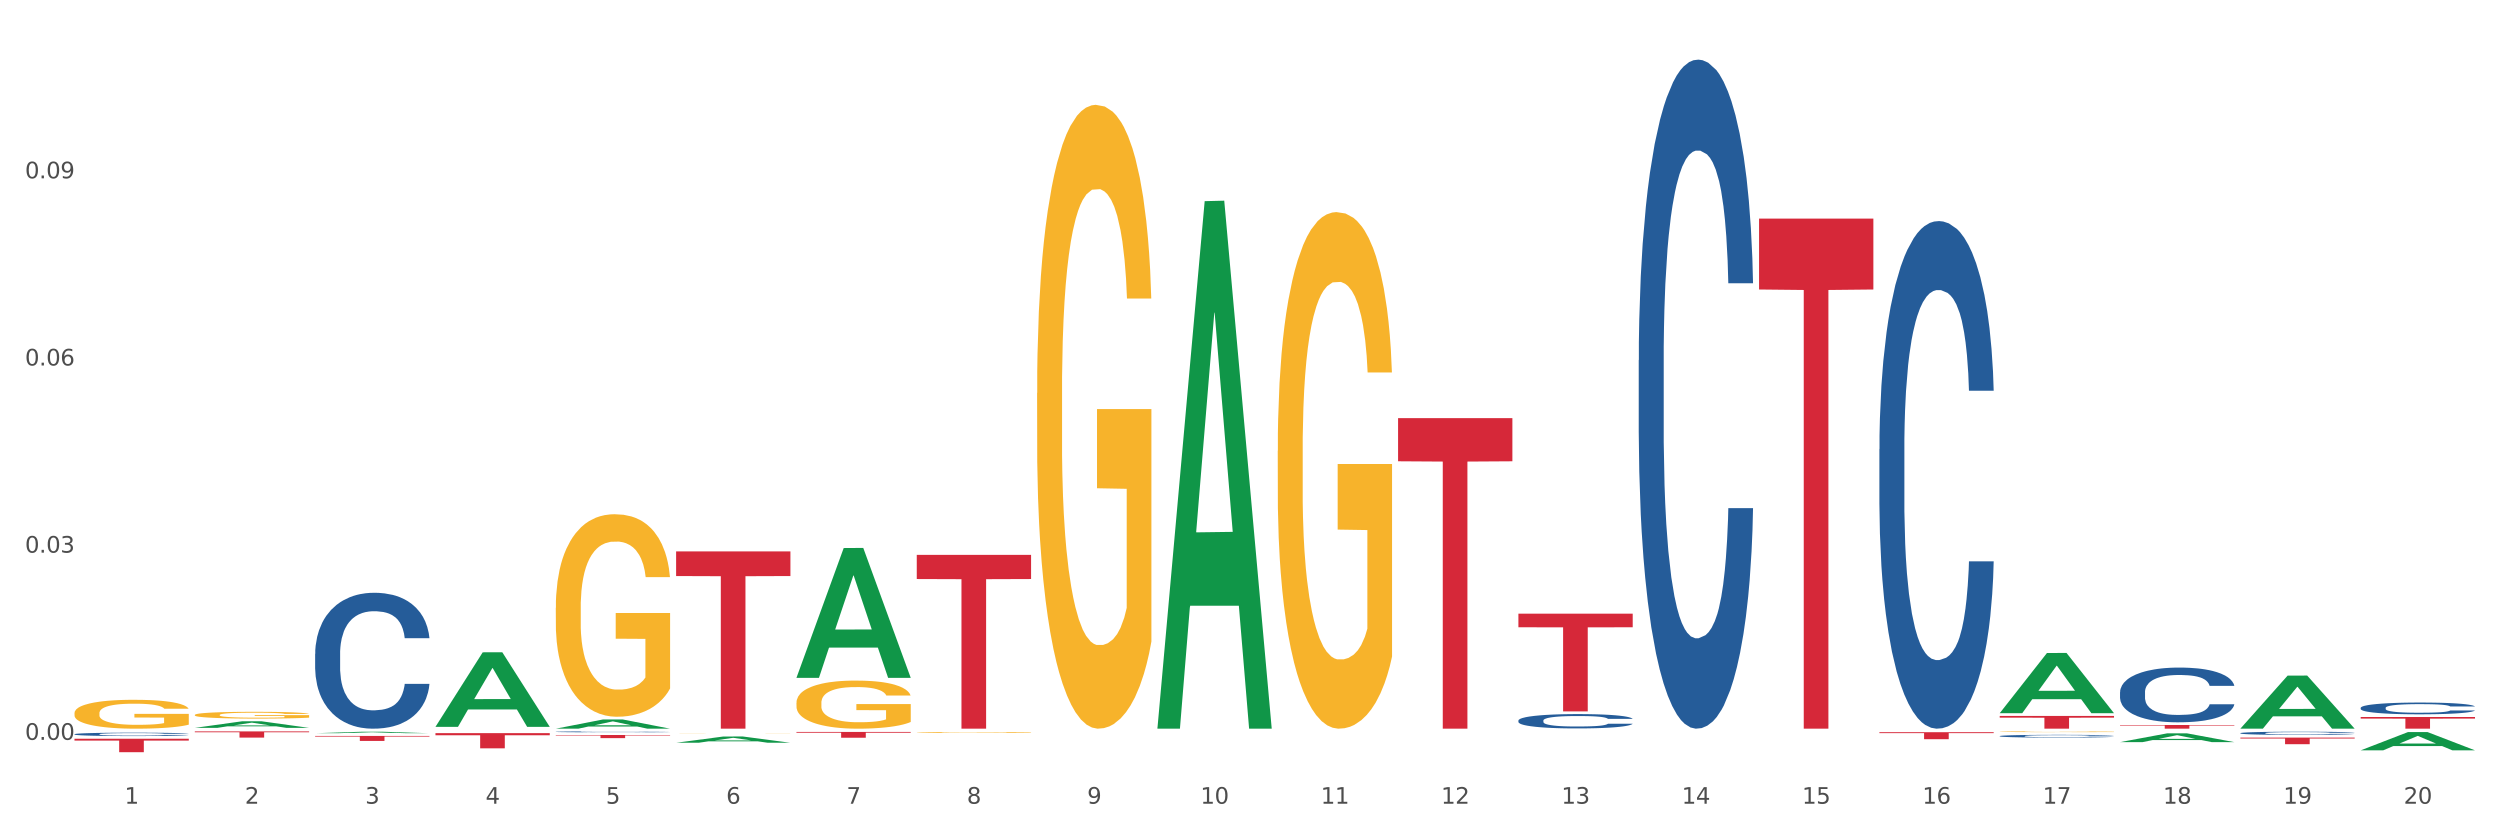<?xml version="1.0" encoding="utf-8" standalone="no"?>
<!DOCTYPE svg PUBLIC "-//W3C//DTD SVG 1.1//EN"
  "http://www.w3.org/Graphics/SVG/1.1/DTD/svg11.dtd">
<svg xmlns:xlink="http://www.w3.org/1999/xlink" width="1080pt" height="360pt" viewBox="0 0 1080 360" xmlns="http://www.w3.org/2000/svg" version="1.1">
 <rect x="0" y="0" width="1080" height="360" fill="#333333" stroke="none"/>
 <defs>
  <style type="text/css">*{stroke-linejoin: round; stroke-linecap: butt}</style>
 </defs>
 <g id="figure_1">
  <g id="patch_1">
   <path d="M 0 360 
L 1080 360 
L 1080 0 
L 0 0 
z
" style="fill: #ffffff; stroke: #ffffff; stroke-linejoin: miter"/>
  </g>
  <g id="axes_1">
   <g id="matplotlib.axis_1">
    <g id="xtick_1">
     <g id="text_1">
      <!-- 1 -->
      <g style="fill: #4d4d4d" transform="translate(53.812 347.204) scale(0.096 -0.096)">
       <defs>
        <path id="DejaVuSans-31" d="M 794 531 
L 1825 531 
L 1825 4091 
L 703 3866 
L 703 4441 
L 1819 4666 
L 2450 4666 
L 2450 531 
L 3481 531 
L 3481 0 
L 794 0 
L 794 531 
z
" transform="scale(0.016)"/>
       </defs>
       <use xlink:href="#DejaVuSans-31"/>
      </g>
     </g>
    </g>
    <g id="xtick_2">
     <g id="text_2">
      <!-- 2 -->
      <g style="fill: #4d4d4d" transform="translate(105.793 347.204) scale(0.096 -0.096)">
       <defs>
        <path id="DejaVuSans-32" d="M 1228 531 
L 3431 531 
L 3431 0 
L 469 0 
L 469 531 
Q 828 903 1448 1529 
Q 2069 2156 2228 2338 
Q 2531 2678 2651 2914 
Q 2772 3150 2772 3378 
Q 2772 3750 2511 3984 
Q 2250 4219 1831 4219 
Q 1534 4219 1204 4116 
Q 875 4013 500 3803 
L 500 4441 
Q 881 4594 1212 4672 
Q 1544 4750 1819 4750 
Q 2544 4750 2975 4387 
Q 3406 4025 3406 3419 
Q 3406 3131 3298 2873 
Q 3191 2616 2906 2266 
Q 2828 2175 2409 1742 
Q 1991 1309 1228 531 
z
" transform="scale(0.016)"/>
       </defs>
       <use xlink:href="#DejaVuSans-32"/>
      </g>
     </g>
    </g>
    <g id="xtick_3">
     <g id="text_3">
      <!-- 3 -->
      <g style="fill: #4d4d4d" transform="translate(157.774 347.204) scale(0.096 -0.096)">
       <defs>
        <path id="DejaVuSans-33" d="M 2597 2516 
Q 3050 2419 3304 2112 
Q 3559 1806 3559 1356 
Q 3559 666 3084 287 
Q 2609 -91 1734 -91 
Q 1441 -91 1130 -33 
Q 819 25 488 141 
L 488 750 
Q 750 597 1062 519 
Q 1375 441 1716 441 
Q 2309 441 2620 675 
Q 2931 909 2931 1356 
Q 2931 1769 2642 2001 
Q 2353 2234 1838 2234 
L 1294 2234 
L 1294 2753 
L 1863 2753 
Q 2328 2753 2575 2939 
Q 2822 3125 2822 3475 
Q 2822 3834 2567 4026 
Q 2313 4219 1838 4219 
Q 1578 4219 1281 4162 
Q 984 4106 628 3988 
L 628 4550 
Q 988 4650 1302 4700 
Q 1616 4750 1894 4750 
Q 2613 4750 3031 4423 
Q 3450 4097 3450 3541 
Q 3450 3153 3228 2886 
Q 3006 2619 2597 2516 
z
" transform="scale(0.016)"/>
       </defs>
       <use xlink:href="#DejaVuSans-33"/>
      </g>
     </g>
    </g>
    <g id="xtick_4">
     <g id="text_4">
      <!-- 4 -->
      <g style="fill: #4d4d4d" transform="translate(209.756 347.204) scale(0.096 -0.096)">
       <defs>
        <path id="DejaVuSans-34" d="M 2419 4116 
L 825 1625 
L 2419 1625 
L 2419 4116 
z
M 2253 4666 
L 3047 4666 
L 3047 1625 
L 3713 1625 
L 3713 1100 
L 3047 1100 
L 3047 0 
L 2419 0 
L 2419 1100 
L 313 1100 
L 313 1709 
L 2253 4666 
z
" transform="scale(0.016)"/>
       </defs>
       <use xlink:href="#DejaVuSans-34"/>
      </g>
     </g>
    </g>
    <g id="xtick_5">
     <g id="text_5">
      <!-- 5 -->
      <g style="fill: #4d4d4d" transform="translate(261.737 347.204) scale(0.096 -0.096)">
       <defs>
        <path id="DejaVuSans-35" d="M 691 4666 
L 3169 4666 
L 3169 4134 
L 1269 4134 
L 1269 2991 
Q 1406 3038 1543 3061 
Q 1681 3084 1819 3084 
Q 2600 3084 3056 2656 
Q 3513 2228 3513 1497 
Q 3513 744 3044 326 
Q 2575 -91 1722 -91 
Q 1428 -91 1123 -41 
Q 819 9 494 109 
L 494 744 
Q 775 591 1075 516 
Q 1375 441 1709 441 
Q 2250 441 2565 725 
Q 2881 1009 2881 1497 
Q 2881 1984 2565 2268 
Q 2250 2553 1709 2553 
Q 1456 2553 1204 2497 
Q 953 2441 691 2322 
L 691 4666 
z
" transform="scale(0.016)"/>
       </defs>
       <use xlink:href="#DejaVuSans-35"/>
      </g>
     </g>
    </g>
    <g id="xtick_6">
     <g id="text_6">
      <!-- 6 -->
      <g style="fill: #4d4d4d" transform="translate(313.718 347.204) scale(0.096 -0.096)">
       <defs>
        <path id="DejaVuSans-36" d="M 2113 2584 
Q 1688 2584 1439 2293 
Q 1191 2003 1191 1497 
Q 1191 994 1439 701 
Q 1688 409 2113 409 
Q 2538 409 2786 701 
Q 3034 994 3034 1497 
Q 3034 2003 2786 2293 
Q 2538 2584 2113 2584 
z
M 3366 4563 
L 3366 3988 
Q 3128 4100 2886 4159 
Q 2644 4219 2406 4219 
Q 1781 4219 1451 3797 
Q 1122 3375 1075 2522 
Q 1259 2794 1537 2939 
Q 1816 3084 2150 3084 
Q 2853 3084 3261 2657 
Q 3669 2231 3669 1497 
Q 3669 778 3244 343 
Q 2819 -91 2113 -91 
Q 1303 -91 875 529 
Q 447 1150 447 2328 
Q 447 3434 972 4092 
Q 1497 4750 2381 4750 
Q 2619 4750 2861 4703 
Q 3103 4656 3366 4563 
z
" transform="scale(0.016)"/>
       </defs>
       <use xlink:href="#DejaVuSans-36"/>
      </g>
     </g>
    </g>
    <g id="xtick_7">
     <g id="text_7">
      <!-- 7 -->
      <g style="fill: #4d4d4d" transform="translate(365.699 347.204) scale(0.096 -0.096)">
       <defs>
        <path id="DejaVuSans-37" d="M 525 4666 
L 3525 4666 
L 3525 4397 
L 1831 0 
L 1172 0 
L 2766 4134 
L 525 4134 
L 525 4666 
z
" transform="scale(0.016)"/>
       </defs>
       <use xlink:href="#DejaVuSans-37"/>
      </g>
     </g>
    </g>
    <g id="xtick_8">
     <g id="text_8">
      <!-- 8 -->
      <g style="fill: #4d4d4d" transform="translate(417.68 347.204) scale(0.096 -0.096)">
       <defs>
        <path id="DejaVuSans-38" d="M 2034 2216 
Q 1584 2216 1326 1975 
Q 1069 1734 1069 1313 
Q 1069 891 1326 650 
Q 1584 409 2034 409 
Q 2484 409 2743 651 
Q 3003 894 3003 1313 
Q 3003 1734 2745 1975 
Q 2488 2216 2034 2216 
z
M 1403 2484 
Q 997 2584 770 2862 
Q 544 3141 544 3541 
Q 544 4100 942 4425 
Q 1341 4750 2034 4750 
Q 2731 4750 3128 4425 
Q 3525 4100 3525 3541 
Q 3525 3141 3298 2862 
Q 3072 2584 2669 2484 
Q 3125 2378 3379 2068 
Q 3634 1759 3634 1313 
Q 3634 634 3220 271 
Q 2806 -91 2034 -91 
Q 1263 -91 848 271 
Q 434 634 434 1313 
Q 434 1759 690 2068 
Q 947 2378 1403 2484 
z
M 1172 3481 
Q 1172 3119 1398 2916 
Q 1625 2713 2034 2713 
Q 2441 2713 2670 2916 
Q 2900 3119 2900 3481 
Q 2900 3844 2670 4047 
Q 2441 4250 2034 4250 
Q 1625 4250 1398 4047 
Q 1172 3844 1172 3481 
z
" transform="scale(0.016)"/>
       </defs>
       <use xlink:href="#DejaVuSans-38"/>
      </g>
     </g>
    </g>
    <g id="xtick_9">
     <g id="text_9">
      <!-- 9 -->
      <g style="fill: #4d4d4d" transform="translate(469.662 347.204) scale(0.096 -0.096)">
       <defs>
        <path id="DejaVuSans-39" d="M 703 97 
L 703 672 
Q 941 559 1184 500 
Q 1428 441 1663 441 
Q 2288 441 2617 861 
Q 2947 1281 2994 2138 
Q 2813 1869 2534 1725 
Q 2256 1581 1919 1581 
Q 1219 1581 811 2004 
Q 403 2428 403 3163 
Q 403 3881 828 4315 
Q 1253 4750 1959 4750 
Q 2769 4750 3195 4129 
Q 3622 3509 3622 2328 
Q 3622 1225 3098 567 
Q 2575 -91 1691 -91 
Q 1453 -91 1209 -44 
Q 966 3 703 97 
z
M 1959 2075 
Q 2384 2075 2632 2365 
Q 2881 2656 2881 3163 
Q 2881 3666 2632 3958 
Q 2384 4250 1959 4250 
Q 1534 4250 1286 3958 
Q 1038 3666 1038 3163 
Q 1038 2656 1286 2365 
Q 1534 2075 1959 2075 
z
" transform="scale(0.016)"/>
       </defs>
       <use xlink:href="#DejaVuSans-39"/>
      </g>
     </g>
    </g>
    <g id="xtick_10">
     <g id="text_10">
      <!-- 10 -->
      <g style="fill: #4d4d4d" transform="translate(518.589 347.204) scale(0.096 -0.096)">
       <defs>
        <path id="DejaVuSans-30" d="M 2034 4250 
Q 1547 4250 1301 3770 
Q 1056 3291 1056 2328 
Q 1056 1369 1301 889 
Q 1547 409 2034 409 
Q 2525 409 2770 889 
Q 3016 1369 3016 2328 
Q 3016 3291 2770 3770 
Q 2525 4250 2034 4250 
z
M 2034 4750 
Q 2819 4750 3233 4129 
Q 3647 3509 3647 2328 
Q 3647 1150 3233 529 
Q 2819 -91 2034 -91 
Q 1250 -91 836 529 
Q 422 1150 422 2328 
Q 422 3509 836 4129 
Q 1250 4750 2034 4750 
z
" transform="scale(0.016)"/>
       </defs>
       <use xlink:href="#DejaVuSans-31"/>
       <use xlink:href="#DejaVuSans-30" transform="translate(63.623 0)"/>
      </g>
     </g>
    </g>
    <g id="xtick_11">
     <g id="text_11">
      <!-- 11 -->
      <g style="fill: #4d4d4d" transform="translate(570.57 347.204) scale(0.096 -0.096)">
       <use xlink:href="#DejaVuSans-31"/>
       <use xlink:href="#DejaVuSans-31" transform="translate(63.623 0)"/>
      </g>
     </g>
    </g>
    <g id="xtick_12">
     <g id="text_12">
      <!-- 12 -->
      <g style="fill: #4d4d4d" transform="translate(622.551 347.204) scale(0.096 -0.096)">
       <use xlink:href="#DejaVuSans-31"/>
       <use xlink:href="#DejaVuSans-32" transform="translate(63.623 0)"/>
      </g>
     </g>
    </g>
    <g id="xtick_13">
     <g id="text_13">
      <!-- 13 -->
      <g style="fill: #4d4d4d" transform="translate(674.533 347.204) scale(0.096 -0.096)">
       <use xlink:href="#DejaVuSans-31"/>
       <use xlink:href="#DejaVuSans-33" transform="translate(63.623 0)"/>
      </g>
     </g>
    </g>
    <g id="xtick_14">
     <g id="text_14">
      <!-- 14 -->
      <g style="fill: #4d4d4d" transform="translate(726.514 347.204) scale(0.096 -0.096)">
       <use xlink:href="#DejaVuSans-31"/>
       <use xlink:href="#DejaVuSans-34" transform="translate(63.623 0)"/>
      </g>
     </g>
    </g>
    <g id="xtick_15">
     <g id="text_15">
      <!-- 15 -->
      <g style="fill: #4d4d4d" transform="translate(778.495 347.204) scale(0.096 -0.096)">
       <use xlink:href="#DejaVuSans-31"/>
       <use xlink:href="#DejaVuSans-35" transform="translate(63.623 0)"/>
      </g>
     </g>
    </g>
    <g id="xtick_16">
     <g id="text_16">
      <!-- 16 -->
      <g style="fill: #4d4d4d" transform="translate(830.476 347.204) scale(0.096 -0.096)">
       <use xlink:href="#DejaVuSans-31"/>
       <use xlink:href="#DejaVuSans-36" transform="translate(63.623 0)"/>
      </g>
     </g>
    </g>
    <g id="xtick_17">
     <g id="text_17">
      <!-- 17 -->
      <g style="fill: #4d4d4d" transform="translate(882.457 347.204) scale(0.096 -0.096)">
       <use xlink:href="#DejaVuSans-31"/>
       <use xlink:href="#DejaVuSans-37" transform="translate(63.623 0)"/>
      </g>
     </g>
    </g>
    <g id="xtick_18">
     <g id="text_18">
      <!-- 18 -->
      <g style="fill: #4d4d4d" transform="translate(934.439 347.204) scale(0.096 -0.096)">
       <use xlink:href="#DejaVuSans-31"/>
       <use xlink:href="#DejaVuSans-38" transform="translate(63.623 0)"/>
      </g>
     </g>
    </g>
    <g id="xtick_19">
     <g id="text_19">
      <!-- 19 -->
      <g style="fill: #4d4d4d" transform="translate(986.42 347.204) scale(0.096 -0.096)">
       <use xlink:href="#DejaVuSans-31"/>
       <use xlink:href="#DejaVuSans-39" transform="translate(63.623 0)"/>
      </g>
     </g>
    </g>
    <g id="xtick_20">
     <g id="text_20">
      <!-- 20 -->
      <g style="fill: #4d4d4d" transform="translate(1038.401 347.204) scale(0.096 -0.096)">
       <use xlink:href="#DejaVuSans-32"/>
       <use xlink:href="#DejaVuSans-30" transform="translate(63.623 0)"/>
      </g>
     </g>
    </g>
    <g id="xtick_21"/>
    <g id="xtick_22"/>
    <g id="xtick_23"/>
    <g id="xtick_24"/>
    <g id="xtick_25"/>
    <g id="xtick_26"/>
    <g id="xtick_27"/>
    <g id="xtick_28"/>
    <g id="xtick_29"/>
    <g id="xtick_30"/>
    <g id="xtick_31"/>
    <g id="xtick_32"/>
    <g id="xtick_33"/>
    <g id="xtick_34"/>
    <g id="xtick_35"/>
    <g id="xtick_36"/>
    <g id="xtick_37"/>
    <g id="xtick_38"/>
    <g id="xtick_39"/>
   </g>
   <g id="matplotlib.axis_2">
    <g id="ytick_1">
     <g id="text_21">
      <!-- 0.00 -->
      <g style="fill: #4d4d4d" transform="translate(10.8 319.601) scale(0.096 -0.096)">
       <defs>
        <path id="DejaVuSans-2e" d="M 684 794 
L 1344 794 
L 1344 0 
L 684 0 
L 684 794 
z
" transform="scale(0.016)"/>
       </defs>
       <use xlink:href="#DejaVuSans-30"/>
       <use xlink:href="#DejaVuSans-2e" transform="translate(63.623 0)"/>
       <use xlink:href="#DejaVuSans-30" transform="translate(95.41 0)"/>
       <use xlink:href="#DejaVuSans-30" transform="translate(159.033 0)"/>
      </g>
     </g>
    </g>
    <g id="ytick_2">
     <g id="text_22">
      <!-- 0.03 -->
      <g style="fill: #4d4d4d" transform="translate(10.8 238.747) scale(0.096 -0.096)">
       <use xlink:href="#DejaVuSans-30"/>
       <use xlink:href="#DejaVuSans-2e" transform="translate(63.623 0)"/>
       <use xlink:href="#DejaVuSans-30" transform="translate(95.41 0)"/>
       <use xlink:href="#DejaVuSans-33" transform="translate(159.033 0)"/>
      </g>
     </g>
    </g>
    <g id="ytick_3">
     <g id="text_23">
      <!-- 0.06 -->
      <g style="fill: #4d4d4d" transform="translate(10.8 157.893) scale(0.096 -0.096)">
       <use xlink:href="#DejaVuSans-30"/>
       <use xlink:href="#DejaVuSans-2e" transform="translate(63.623 0)"/>
       <use xlink:href="#DejaVuSans-30" transform="translate(95.41 0)"/>
       <use xlink:href="#DejaVuSans-36" transform="translate(159.033 0)"/>
      </g>
     </g>
    </g>
    <g id="ytick_4">
     <g id="text_24">
      <!-- 0.09 -->
      <g style="fill: #4d4d4d" transform="translate(10.8 77.039) scale(0.096 -0.096)">
       <use xlink:href="#DejaVuSans-30"/>
       <use xlink:href="#DejaVuSans-2e" transform="translate(63.623 0)"/>
       <use xlink:href="#DejaVuSans-30" transform="translate(95.41 0)"/>
       <use xlink:href="#DejaVuSans-39" transform="translate(159.033 0)"/>
      </g>
     </g>
    </g>
    <g id="ytick_5"/>
    <g id="ytick_6"/>
    <g id="ytick_7"/>
    <g id="ytick_8"/>
   </g>
   <g id="PolyCollection_1">
    <path d="M 84.156 314.436 
L 84.207 314.433 
L 104.571 311.596 
L 113.022 311.594 
L 133.538 314.441 
L 123.764 314.441 
L 119.335 313.778 
L 98.309 313.778 
L 98.156 313.789 
L 93.88 314.441 
L 84.156 314.441 
L 84.156 314.436 
L 100.956 313.382 
L 116.687 313.38 
L 108.898 312.201 
L 108.796 312.195 
L 108.695 312.203 
L 100.905 313.38 
L 100.956 313.382 
L 84.156 314.436 
z
" clip-path="url(#p3b8e29e579)" style="fill: #109648"/>
    <path d="M 84.156 315.954 
L 133.538 315.954 
L 133.538 316.326 
L 114.113 316.328 
L 114.113 318.63 
L 103.464 318.63 
L 103.464 316.328 
L 84.156 316.326 
L 84.156 315.956 
L 84.156 315.954 
z
" clip-path="url(#p3b8e29e579)" style="fill: #d62839"/>
    <path d="M 136.137 317.917 
L 185.52 317.917 
L 185.52 318.219 
L 166.094 318.221 
L 166.094 320.09 
L 155.446 320.09 
L 155.446 318.221 
L 136.137 318.219 
L 136.137 317.919 
L 136.137 317.917 
z
" clip-path="url(#p3b8e29e579)" style="fill: #d62839"/>
    <path d="M 188.119 316.721 
L 237.501 316.721 
L 237.501 317.634 
L 218.076 317.641 
L 218.076 323.292 
L 207.427 323.292 
L 207.427 317.641 
L 188.119 317.634 
L 188.119 316.727 
L 188.119 316.721 
z
" clip-path="url(#p3b8e29e579)" style="fill: #d62839"/>
    <path d="M 240.1 317.528 
L 289.482 317.528 
L 289.482 317.716 
L 270.057 317.718 
L 270.057 318.883 
L 259.408 318.883 
L 259.408 317.718 
L 240.1 317.716 
L 240.1 317.53 
L 240.1 317.528 
z
" clip-path="url(#p3b8e29e579)" style="fill: #d62839"/>
    <path d="M 292.081 238.206 
L 341.463 238.206 
L 341.463 248.849 
L 322.038 248.921 
L 322.038 314.793 
L 311.389 314.793 
L 311.389 248.921 
L 292.081 248.849 
L 292.081 238.278 
L 292.081 238.206 
z
" clip-path="url(#p3b8e29e579)" style="fill: #d62839"/>
    <path d="M 344.062 316.193 
L 393.444 316.193 
L 393.444 316.541 
L 374.019 316.543 
L 374.019 318.699 
L 363.37 318.699 
L 363.37 316.543 
L 344.062 316.541 
L 344.062 316.195 
L 344.062 316.193 
z
" clip-path="url(#p3b8e29e579)" style="fill: #d62839"/>
    <path d="M 396.043 239.704 
L 445.426 239.704 
L 445.426 250.139 
L 426 250.209 
L 426 314.793 
L 415.352 314.793 
L 415.352 250.209 
L 396.043 250.139 
L 396.043 239.774 
L 396.043 239.704 
z
" clip-path="url(#p3b8e29e579)" style="fill: #d62839"/>
    <path d="M 603.968 180.628 
L 653.35 180.628 
L 653.35 199.273 
L 633.925 199.399 
L 633.925 314.793 
L 623.276 314.793 
L 623.276 199.399 
L 603.968 199.273 
L 603.968 180.754 
L 603.968 180.628 
z
" clip-path="url(#p3b8e29e579)" style="fill: #d62839"/>
    <path d="M 655.949 265.111 
L 705.332 265.111 
L 705.332 270.977 
L 685.906 271.017 
L 685.906 307.325 
L 675.258 307.325 
L 675.258 271.017 
L 655.949 270.977 
L 655.949 265.15 
L 655.949 265.111 
z
" clip-path="url(#p3b8e29e579)" style="fill: #d62839"/>
    <path d="M 759.912 94.442 
L 809.294 94.442 
L 809.294 125.063 
L 789.869 125.27 
L 789.869 314.793 
L 779.22 314.793 
L 779.22 125.27 
L 759.912 125.063 
L 759.912 94.649 
L 759.912 94.442 
z
" clip-path="url(#p3b8e29e579)" style="fill: #d62839"/>
    <path d="M 811.893 316.296 
L 861.275 316.296 
L 861.275 316.72 
L 841.85 316.723 
L 841.85 319.348 
L 831.201 319.348 
L 831.201 316.723 
L 811.893 316.72 
L 811.893 316.299 
L 811.893 316.296 
z
" clip-path="url(#p3b8e29e579)" style="fill: #d62839"/>
    <path d="M 863.874 309.276 
L 913.256 309.276 
L 913.256 310.042 
L 893.831 310.048 
L 893.831 314.793 
L 883.182 314.793 
L 883.182 310.048 
L 863.874 310.042 
L 863.874 309.281 
L 863.874 309.276 
z
" clip-path="url(#p3b8e29e579)" style="fill: #d62839"/>
    <path d="M 915.855 313.202 
L 965.238 313.202 
L 965.238 313.423 
L 945.812 313.425 
L 945.812 314.793 
L 935.164 314.793 
L 935.164 313.425 
L 915.855 313.423 
L 915.855 313.204 
L 915.855 313.202 
z
" clip-path="url(#p3b8e29e579)" style="fill: #d62839"/>
    <path d="M 1019.818 309.744 
L 1069.2 309.744 
L 1069.2 310.446 
L 1049.775 310.451 
L 1049.775 314.793 
L 1039.126 314.793 
L 1039.126 310.451 
L 1019.818 310.446 
L 1019.818 309.749 
L 1019.818 309.744 
z
" clip-path="url(#p3b8e29e579)" style="fill: #d62839"/>
    <path d="M 1019.818 305.784 
L 1019.876 305.78 
L 1019.876 305.65 
L 1020.051 305.473 
L 1020.693 305.148 
L 1021.511 304.902 
L 1022.912 304.614 
L 1023.67 304.494 
L 1024.663 304.359 
L 1026.706 304.141 
L 1029.041 303.955 
L 1030.675 303.853 
L 1031.901 303.788 
L 1034.644 303.672 
L 1036.22 303.621 
L 1037.855 303.579 
L 1039.256 303.551 
L 1041.59 303.519 
L 1043.458 303.505 
L 1045.618 303.5 
L 1047.427 303.505 
L 1049.821 303.523 
L 1053.323 303.579 
L 1054.666 303.612 
L 1056.475 303.667 
L 1058.343 303.742 
L 1059.861 303.816 
L 1061.612 303.923 
L 1063.421 304.062 
L 1065.172 304.238 
L 1066.398 304.401 
L 1067.39 304.573 
L 1068.266 304.781 
L 1068.908 305.009 
L 1069.2 305.199 
L 1058.518 305.199 
L 1058.226 305.027 
L 1057.642 304.842 
L 1057.059 304.716 
L 1056.417 304.614 
L 1055.424 304.498 
L 1054.549 304.424 
L 1053.09 304.336 
L 1051.747 304.28 
L 1050.638 304.248 
L 1049.295 304.22 
L 1046.435 304.192 
L 1044.392 304.192 
L 1043.108 304.201 
L 1041.532 304.224 
L 1040.189 304.257 
L 1038.613 304.313 
L 1037.388 304.373 
L 1036.162 304.452 
L 1035.461 304.508 
L 1034.411 304.61 
L 1033.71 304.693 
L 1032.776 304.837 
L 1032.251 304.939 
L 1031.317 305.204 
L 1030.908 305.399 
L 1030.733 305.534 
L 1030.617 305.682 
L 1030.617 306.406 
L 1030.967 306.731 
L 1031.259 306.87 
L 1031.726 307.028 
L 1032.601 307.233 
L 1033.885 307.432 
L 1035.228 307.576 
L 1036.337 307.664 
L 1037.388 307.729 
L 1038.438 307.78 
L 1039.722 307.827 
L 1040.773 307.855 
L 1042.349 307.882 
L 1044.217 307.896 
L 1045.676 307.896 
L 1048.653 307.873 
L 1049.996 307.85 
L 1051.28 307.817 
L 1052.681 307.766 
L 1053.79 307.711 
L 1054.432 307.669 
L 1055.483 307.581 
L 1056.3 307.488 
L 1057 307.381 
L 1057.467 307.288 
L 1057.993 307.149 
L 1058.401 306.991 
L 1058.518 306.908 
L 1069.2 306.908 
L 1068.967 307.075 
L 1068.558 307.237 
L 1067.741 307.455 
L 1067.099 307.581 
L 1066.106 307.734 
L 1065.056 307.864 
L 1063.596 308.008 
L 1062.254 308.115 
L 1060.853 308.207 
L 1059.335 308.291 
L 1056.592 308.407 
L 1055.599 308.44 
L 1053.498 308.495 
L 1051.864 308.528 
L 1049.47 308.56 
L 1047.019 308.579 
L 1044.451 308.583 
L 1042.174 308.574 
L 1039.664 308.546 
L 1038.088 308.518 
L 1036.337 308.477 
L 1034.294 308.412 
L 1032.368 308.333 
L 1030.558 308.24 
L 1028.865 308.133 
L 1027.289 308.012 
L 1025.246 307.813 
L 1023.729 307.618 
L 1022.62 307.437 
L 1021.861 307.284 
L 1021.102 307.089 
L 1020.693 306.954 
L 1020.051 306.629 
L 1019.818 306.327 
L 1019.818 305.784 
z
" clip-path="url(#p3b8e29e579)" style="fill: #255c99"/>
    <path d="M 967.837 316.717 
L 967.895 316.716 
L 967.895 316.681 
L 968.07 316.633 
L 968.712 316.545 
L 969.529 316.478 
L 970.93 316.4 
L 971.689 316.368 
L 972.681 316.331 
L 974.724 316.272 
L 977.059 316.222 
L 978.694 316.194 
L 979.92 316.176 
L 982.663 316.145 
L 984.239 316.131 
L 985.873 316.12 
L 987.274 316.112 
L 989.609 316.103 
L 991.477 316.1 
L 993.637 316.098 
L 995.446 316.1 
L 997.84 316.105 
L 1001.342 316.12 
L 1002.684 316.129 
L 1004.494 316.144 
L 1006.362 316.164 
L 1007.879 316.184 
L 1009.631 316.213 
L 1011.44 316.251 
L 1013.191 316.298 
L 1014.417 316.342 
L 1015.409 316.389 
L 1016.285 316.446 
L 1016.927 316.507 
L 1017.219 316.559 
L 1006.537 316.559 
L 1006.245 316.512 
L 1005.661 316.462 
L 1005.078 316.428 
L 1004.435 316.4 
L 1003.443 316.369 
L 1002.568 316.349 
L 1001.108 316.325 
L 999.766 316.31 
L 998.657 316.301 
L 997.314 316.293 
L 994.454 316.286 
L 992.411 316.286 
L 991.127 316.288 
L 989.551 316.295 
L 988.208 316.303 
L 986.632 316.319 
L 985.406 316.335 
L 984.181 316.356 
L 983.48 316.371 
L 982.429 316.399 
L 981.729 316.422 
L 980.795 316.461 
L 980.27 316.488 
L 979.336 316.56 
L 978.927 316.613 
L 978.752 316.649 
L 978.635 316.69 
L 978.635 316.886 
L 978.986 316.974 
L 979.277 317.011 
L 979.744 317.054 
L 980.62 317.11 
L 981.904 317.164 
L 983.247 317.203 
L 984.356 317.227 
L 985.406 317.244 
L 986.457 317.258 
L 987.741 317.271 
L 988.792 317.278 
L 990.368 317.286 
L 992.236 317.289 
L 993.695 317.289 
L 996.672 317.283 
L 998.015 317.277 
L 999.299 317.268 
L 1000.7 317.254 
L 1001.809 317.239 
L 1002.451 317.228 
L 1003.502 317.204 
L 1004.319 317.179 
L 1005.019 317.15 
L 1005.486 317.125 
L 1006.012 317.087 
L 1006.42 317.044 
L 1006.537 317.022 
L 1017.219 317.022 
L 1016.985 317.067 
L 1016.577 317.111 
L 1015.76 317.17 
L 1015.117 317.204 
L 1014.125 317.245 
L 1013.074 317.281 
L 1011.615 317.32 
L 1010.273 317.349 
L 1008.872 317.374 
L 1007.354 317.396 
L 1004.611 317.428 
L 1003.618 317.437 
L 1001.517 317.452 
L 999.883 317.46 
L 997.489 317.469 
L 995.038 317.474 
L 992.469 317.476 
L 990.193 317.473 
L 987.683 317.465 
L 986.107 317.458 
L 984.356 317.447 
L 982.313 317.429 
L 980.386 317.408 
L 978.577 317.382 
L 976.884 317.354 
L 975.308 317.321 
L 973.265 317.267 
L 971.748 317.214 
L 970.638 317.165 
L 969.88 317.123 
L 969.121 317.071 
L 968.712 317.034 
L 968.07 316.946 
L 967.837 316.864 
L 967.837 316.717 
z
" clip-path="url(#p3b8e29e579)" style="fill: #255c99"/>
    <path d="M 915.855 299.016 
L 915.914 298.994 
L 915.914 298.389 
L 916.089 297.569 
L 916.731 296.056 
L 917.548 294.912 
L 918.949 293.572 
L 919.708 293.011 
L 920.7 292.384 
L 922.743 291.369 
L 925.078 290.505 
L 926.713 290.03 
L 927.938 289.727 
L 930.682 289.187 
L 932.258 288.95 
L 933.892 288.755 
L 935.293 288.626 
L 937.628 288.474 
L 939.496 288.41 
L 941.656 288.388 
L 943.465 288.41 
L 945.858 288.496 
L 949.361 288.755 
L 950.703 288.906 
L 952.513 289.166 
L 954.381 289.511 
L 955.898 289.857 
L 957.649 290.354 
L 959.459 291.002 
L 961.21 291.823 
L 962.436 292.579 
L 963.428 293.378 
L 964.304 294.35 
L 964.946 295.408 
L 965.238 296.294 
L 954.556 296.294 
L 954.264 295.495 
L 953.68 294.631 
L 953.096 294.048 
L 952.454 293.572 
L 951.462 293.032 
L 950.586 292.687 
L 949.127 292.276 
L 947.785 292.017 
L 946.676 291.866 
L 945.333 291.736 
L 942.473 291.607 
L 940.43 291.607 
L 939.146 291.65 
L 937.57 291.758 
L 936.227 291.909 
L 934.651 292.168 
L 933.425 292.449 
L 932.199 292.816 
L 931.499 293.075 
L 930.448 293.551 
L 929.748 293.94 
L 928.814 294.609 
L 928.289 295.084 
L 927.355 296.316 
L 926.946 297.223 
L 926.771 297.849 
L 926.654 298.541 
L 926.654 301.91 
L 927.004 303.423 
L 927.296 304.071 
L 927.763 304.805 
L 928.639 305.755 
L 929.923 306.684 
L 931.265 307.354 
L 932.375 307.764 
L 933.425 308.067 
L 934.476 308.304 
L 935.76 308.52 
L 936.811 308.65 
L 938.387 308.78 
L 940.255 308.844 
L 941.714 308.844 
L 944.691 308.736 
L 946.033 308.628 
L 947.318 308.477 
L 948.719 308.24 
L 949.828 307.98 
L 950.47 307.786 
L 951.52 307.376 
L 952.338 306.944 
L 953.038 306.447 
L 953.505 306.015 
L 954.03 305.367 
L 954.439 304.632 
L 954.556 304.243 
L 965.238 304.243 
L 965.004 305.021 
L 964.596 305.777 
L 963.778 306.792 
L 963.136 307.376 
L 962.144 308.088 
L 961.093 308.693 
L 959.634 309.363 
L 958.291 309.86 
L 956.89 310.292 
L 955.373 310.681 
L 952.629 311.221 
L 951.637 311.372 
L 949.536 311.631 
L 947.901 311.782 
L 945.508 311.933 
L 943.056 312.02 
L 940.488 312.041 
L 938.212 311.998 
L 935.702 311.869 
L 934.126 311.739 
L 932.375 311.545 
L 930.332 311.242 
L 928.405 310.875 
L 926.596 310.443 
L 924.903 309.946 
L 923.327 309.384 
L 921.284 308.456 
L 919.766 307.548 
L 918.657 306.706 
L 917.898 305.993 
L 917.14 305.086 
L 916.731 304.459 
L 916.089 302.947 
L 915.855 301.543 
L 915.855 299.016 
z
" clip-path="url(#p3b8e29e579)" style="fill: #255c99"/>
    <path d="M 863.874 317.983 
L 863.933 317.982 
L 863.933 317.951 
L 864.108 317.91 
L 864.75 317.833 
L 865.567 317.775 
L 866.968 317.707 
L 867.727 317.679 
L 868.719 317.647 
L 870.762 317.596 
L 873.097 317.552 
L 874.731 317.528 
L 875.957 317.512 
L 878.701 317.485 
L 880.277 317.473 
L 881.911 317.463 
L 883.312 317.457 
L 885.647 317.449 
L 887.515 317.446 
L 889.674 317.445 
L 891.484 317.446 
L 893.877 317.45 
L 897.379 317.463 
L 898.722 317.471 
L 900.531 317.484 
L 902.399 317.501 
L 903.917 317.519 
L 905.668 317.544 
L 907.478 317.577 
L 909.229 317.618 
L 910.455 317.657 
L 911.447 317.697 
L 912.322 317.746 
L 912.965 317.8 
L 913.256 317.845 
L 902.574 317.845 
L 902.283 317.804 
L 901.699 317.761 
L 901.115 317.731 
L 900.473 317.707 
L 899.481 317.68 
L 898.605 317.662 
L 897.146 317.641 
L 895.803 317.628 
L 894.694 317.621 
L 893.352 317.614 
L 890.492 317.608 
L 888.449 317.608 
L 887.164 317.61 
L 885.588 317.615 
L 884.246 317.623 
L 882.67 317.636 
L 881.444 317.65 
L 880.218 317.669 
L 879.518 317.682 
L 878.467 317.706 
L 877.767 317.726 
L 876.833 317.76 
L 876.307 317.784 
L 875.373 317.846 
L 874.965 317.892 
L 874.79 317.924 
L 874.673 317.959 
L 874.673 318.129 
L 875.023 318.206 
L 875.315 318.239 
L 875.782 318.276 
L 876.658 318.324 
L 877.942 318.371 
L 879.284 318.405 
L 880.393 318.426 
L 881.444 318.441 
L 882.495 318.453 
L 883.779 318.464 
L 884.83 318.471 
L 886.406 318.477 
L 888.273 318.481 
L 889.733 318.481 
L 892.71 318.475 
L 894.052 318.47 
L 895.336 318.462 
L 896.737 318.45 
L 897.846 318.437 
L 898.488 318.427 
L 899.539 318.406 
L 900.356 318.384 
L 901.057 318.359 
L 901.524 318.337 
L 902.049 318.304 
L 902.458 318.267 
L 902.574 318.248 
L 913.256 318.248 
L 913.023 318.287 
L 912.614 318.325 
L 911.797 318.377 
L 911.155 318.406 
L 910.163 318.442 
L 909.112 318.473 
L 907.653 318.507 
L 906.31 318.532 
L 904.909 318.554 
L 903.392 318.574 
L 900.648 318.601 
L 899.656 318.609 
L 897.555 318.622 
L 895.92 318.629 
L 893.527 318.637 
L 891.075 318.641 
L 888.507 318.643 
L 886.23 318.64 
L 883.72 318.634 
L 882.144 318.627 
L 880.393 318.617 
L 878.35 318.602 
L 876.424 318.583 
L 874.615 318.562 
L 872.922 318.536 
L 871.346 318.508 
L 869.303 318.461 
L 867.785 318.415 
L 866.676 318.372 
L 865.917 318.336 
L 865.158 318.29 
L 864.75 318.259 
L 864.108 318.182 
L 863.874 318.111 
L 863.874 317.983 
z
" clip-path="url(#p3b8e29e579)" style="fill: #255c99"/>
    <path d="M 811.893 194.032 
L 811.951 193.832 
L 811.951 188.224 
L 812.127 180.614 
L 812.769 166.595 
L 813.586 155.981 
L 814.987 143.565 
L 815.746 138.358 
L 816.738 132.55 
L 818.781 123.137 
L 821.116 115.127 
L 822.75 110.721 
L 823.976 107.917 
L 826.719 102.911 
L 828.295 100.708 
L 829.93 98.905 
L 831.331 97.704 
L 833.666 96.302 
L 835.533 95.701 
L 837.693 95.501 
L 839.503 95.701 
L 841.896 96.502 
L 845.398 98.905 
L 846.741 100.307 
L 848.55 102.71 
L 850.418 105.915 
L 851.936 109.119 
L 853.687 113.725 
L 855.496 119.733 
L 857.248 127.343 
L 858.473 134.352 
L 859.466 141.762 
L 860.341 150.774 
L 860.983 160.587 
L 861.275 168.798 
L 850.593 168.798 
L 850.301 161.388 
L 849.718 153.378 
L 849.134 147.971 
L 848.492 143.565 
L 847.5 138.558 
L 846.624 135.354 
L 845.165 131.549 
L 843.822 129.145 
L 842.713 127.744 
L 841.371 126.542 
L 838.51 125.34 
L 836.467 125.34 
L 835.183 125.741 
L 833.607 126.742 
L 832.265 128.144 
L 830.689 130.547 
L 829.463 133.151 
L 828.237 136.555 
L 827.537 138.959 
L 826.486 143.364 
L 825.785 146.969 
L 824.851 153.178 
L 824.326 157.583 
L 823.392 168.999 
L 822.984 177.41 
L 822.808 183.218 
L 822.692 189.626 
L 822.692 220.868 
L 823.042 234.886 
L 823.334 240.894 
L 823.801 247.703 
L 824.676 256.515 
L 825.961 265.127 
L 827.303 271.335 
L 828.412 275.14 
L 829.463 277.944 
L 830.513 280.147 
L 831.798 282.149 
L 832.848 283.351 
L 834.424 284.553 
L 836.292 285.153 
L 837.752 285.153 
L 840.728 284.152 
L 842.071 283.151 
L 843.355 281.749 
L 844.756 279.546 
L 845.865 277.143 
L 846.507 275.34 
L 847.558 271.535 
L 848.375 267.53 
L 849.076 262.924 
L 849.543 258.918 
L 850.068 252.91 
L 850.476 246.101 
L 850.593 242.497 
L 861.275 242.497 
L 861.042 249.706 
L 860.633 256.715 
L 859.816 266.128 
L 859.174 271.535 
L 858.182 278.144 
L 857.131 283.752 
L 855.672 289.96 
L 854.329 294.566 
L 852.928 298.571 
L 851.41 302.176 
L 848.667 307.183 
L 847.675 308.585 
L 845.573 310.988 
L 843.939 312.39 
L 841.546 313.792 
L 839.094 314.593 
L 836.526 314.793 
L 834.249 314.392 
L 831.739 313.191 
L 830.163 311.989 
L 828.412 310.187 
L 826.369 307.383 
L 824.443 303.978 
L 822.633 299.973 
L 820.941 295.367 
L 819.365 290.16 
L 817.322 281.549 
L 815.804 273.137 
L 814.695 265.327 
L 813.936 258.718 
L 813.177 250.307 
L 812.769 244.499 
L 812.127 230.481 
L 811.893 217.463 
L 811.893 194.032 
z
" clip-path="url(#p3b8e29e579)" style="fill: #255c99"/>
    <path d="M 707.931 155.627 
L 707.989 155.363 
L 707.989 147.972 
L 708.164 137.941 
L 708.806 119.464 
L 709.623 105.475 
L 711.024 89.109 
L 711.783 82.246 
L 712.775 74.592 
L 714.818 62.186 
L 717.153 51.627 
L 718.788 45.82 
L 720.014 42.125 
L 722.757 35.526 
L 724.333 32.622 
L 725.967 30.247 
L 727.368 28.663 
L 729.703 26.815 
L 731.571 26.023 
L 733.731 25.759 
L 735.54 26.023 
L 737.934 27.079 
L 741.436 30.247 
L 742.778 32.094 
L 744.588 35.262 
L 746.456 39.485 
L 747.973 43.709 
L 749.725 49.78 
L 751.534 57.698 
L 753.285 67.729 
L 754.511 76.967 
L 755.503 86.734 
L 756.379 98.612 
L 757.021 111.546 
L 757.313 122.368 
L 746.631 122.368 
L 746.339 112.602 
L 745.755 102.043 
L 745.172 94.916 
L 744.529 89.109 
L 743.537 82.51 
L 742.662 78.287 
L 741.202 73.272 
L 739.86 70.104 
L 738.751 68.257 
L 737.408 66.673 
L 734.548 65.089 
L 732.505 65.089 
L 731.221 65.617 
L 729.645 66.937 
L 728.302 68.785 
L 726.726 71.952 
L 725.5 75.383 
L 724.275 79.871 
L 723.574 83.038 
L 722.523 88.845 
L 721.823 93.597 
L 720.889 101.779 
L 720.364 107.586 
L 719.43 122.632 
L 719.021 133.718 
L 718.846 141.373 
L 718.729 149.82 
L 718.729 190.997 
L 719.08 209.474 
L 719.371 217.393 
L 719.838 226.367 
L 720.714 237.981 
L 721.998 249.331 
L 723.341 257.514 
L 724.45 262.529 
L 725.5 266.225 
L 726.551 269.128 
L 727.835 271.768 
L 728.886 273.352 
L 730.462 274.935 
L 732.33 275.727 
L 733.789 275.727 
L 736.766 274.407 
L 738.109 273.088 
L 739.393 271.24 
L 740.794 268.336 
L 741.903 265.169 
L 742.545 262.793 
L 743.596 257.778 
L 744.413 252.499 
L 745.113 246.428 
L 745.58 241.149 
L 746.105 233.23 
L 746.514 224.256 
L 746.631 219.504 
L 757.313 219.504 
L 757.079 229.007 
L 756.671 238.245 
L 755.853 250.651 
L 755.211 257.778 
L 754.219 266.489 
L 753.168 273.88 
L 751.709 282.062 
L 750.367 288.133 
L 748.966 293.412 
L 747.448 298.164 
L 744.705 304.763 
L 743.712 306.61 
L 741.611 309.778 
L 739.976 311.625 
L 737.583 313.473 
L 735.132 314.529 
L 732.563 314.793 
L 730.287 314.265 
L 727.777 312.681 
L 726.201 311.098 
L 724.45 308.722 
L 722.407 305.026 
L 720.48 300.539 
L 718.671 295.26 
L 716.978 289.189 
L 715.402 282.326 
L 713.359 270.976 
L 711.842 259.89 
L 710.732 249.595 
L 709.974 240.885 
L 709.215 229.799 
L 708.806 222.144 
L 708.164 203.667 
L 707.931 186.51 
L 707.931 155.627 
z
" clip-path="url(#p3b8e29e579)" style="fill: #255c99"/>
    <path d="M 655.949 311.27 
L 656.008 311.264 
L 656.008 311.105 
L 656.183 310.89 
L 656.825 310.494 
L 657.642 310.194 
L 659.043 309.844 
L 659.802 309.696 
L 660.794 309.532 
L 662.837 309.266 
L 665.172 309.04 
L 666.807 308.915 
L 668.032 308.836 
L 670.776 308.695 
L 672.352 308.633 
L 673.986 308.582 
L 675.387 308.548 
L 677.722 308.508 
L 679.59 308.491 
L 681.75 308.485 
L 683.559 308.491 
L 685.952 308.514 
L 689.455 308.582 
L 690.797 308.621 
L 692.607 308.689 
L 694.475 308.78 
L 695.992 308.87 
L 697.743 309 
L 699.553 309.17 
L 701.304 309.385 
L 702.53 309.583 
L 703.522 309.793 
L 704.398 310.047 
L 705.04 310.325 
L 705.332 310.557 
L 694.65 310.557 
L 694.358 310.347 
L 693.774 310.121 
L 693.19 309.968 
L 692.548 309.844 
L 691.556 309.702 
L 690.68 309.612 
L 689.221 309.504 
L 687.879 309.436 
L 686.769 309.396 
L 685.427 309.363 
L 682.567 309.329 
L 680.524 309.329 
L 679.24 309.34 
L 677.664 309.368 
L 676.321 309.408 
L 674.745 309.476 
L 673.519 309.549 
L 672.293 309.645 
L 671.593 309.713 
L 670.542 309.838 
L 669.842 309.94 
L 668.908 310.115 
L 668.383 310.24 
L 667.449 310.562 
L 667.04 310.8 
L 666.865 310.964 
L 666.748 311.145 
L 666.748 312.028 
L 667.098 312.424 
L 667.39 312.594 
L 667.857 312.786 
L 668.733 313.035 
L 670.017 313.278 
L 671.359 313.454 
L 672.469 313.561 
L 673.519 313.641 
L 674.57 313.703 
L 675.854 313.76 
L 676.905 313.793 
L 678.481 313.827 
L 680.349 313.844 
L 681.808 313.844 
L 684.785 313.816 
L 686.127 313.788 
L 687.412 313.748 
L 688.812 313.686 
L 689.922 313.618 
L 690.564 313.567 
L 691.614 313.46 
L 692.432 313.346 
L 693.132 313.216 
L 693.599 313.103 
L 694.124 312.933 
L 694.533 312.741 
L 694.65 312.639 
L 705.332 312.639 
L 705.098 312.843 
L 704.689 313.041 
L 703.872 313.307 
L 703.23 313.46 
L 702.238 313.646 
L 701.187 313.805 
L 699.728 313.98 
L 698.385 314.11 
L 696.984 314.224 
L 695.467 314.325 
L 692.723 314.467 
L 691.731 314.506 
L 689.63 314.574 
L 687.995 314.614 
L 685.602 314.654 
L 683.15 314.676 
L 680.582 314.682 
L 678.306 314.671 
L 675.796 314.637 
L 674.22 314.603 
L 672.469 314.552 
L 670.426 314.473 
L 668.499 314.376 
L 666.69 314.263 
L 664.997 314.133 
L 663.421 313.986 
L 661.378 313.743 
L 659.86 313.505 
L 658.751 313.284 
L 657.992 313.097 
L 657.234 312.86 
L 656.825 312.696 
L 656.183 312.3 
L 655.949 311.932 
L 655.949 311.27 
z
" clip-path="url(#p3b8e29e579)" style="fill: #255c99"/>
    <path d="M 240.1 316.14 
L 240.158 316.139 
L 240.158 316.129 
L 240.333 316.114 
L 240.975 316.088 
L 241.793 316.068 
L 243.193 316.044 
L 243.952 316.035 
L 244.945 316.024 
L 246.988 316.006 
L 249.322 315.991 
L 250.957 315.982 
L 252.183 315.977 
L 254.926 315.968 
L 256.502 315.964 
L 258.137 315.96 
L 259.537 315.958 
L 261.872 315.955 
L 263.74 315.954 
L 265.9 315.954 
L 267.709 315.954 
L 270.103 315.956 
L 273.605 315.96 
L 274.947 315.963 
L 276.757 315.967 
L 278.625 315.973 
L 280.143 315.979 
L 281.894 315.988 
L 283.703 315.999 
L 285.454 316.014 
L 286.68 316.027 
L 287.672 316.041 
L 288.548 316.058 
L 289.19 316.076 
L 289.482 316.092 
L 278.8 316.092 
L 278.508 316.078 
L 277.924 316.063 
L 277.341 316.053 
L 276.699 316.044 
L 275.706 316.035 
L 274.831 316.029 
L 273.371 316.022 
L 272.029 316.017 
L 270.92 316.015 
L 269.577 316.012 
L 266.717 316.01 
L 264.674 316.01 
L 263.39 316.011 
L 261.814 316.013 
L 260.471 316.015 
L 258.895 316.02 
L 257.67 316.025 
L 256.444 316.031 
L 255.743 316.036 
L 254.693 316.044 
L 253.992 316.051 
L 253.058 316.063 
L 252.533 316.071 
L 251.599 316.092 
L 251.19 316.108 
L 251.015 316.119 
L 250.899 316.131 
L 250.899 316.19 
L 251.249 316.217 
L 251.541 316.228 
L 252.008 316.241 
L 252.883 316.257 
L 254.167 316.274 
L 255.51 316.285 
L 256.619 316.293 
L 257.67 316.298 
L 258.72 316.302 
L 260.004 316.306 
L 261.055 316.308 
L 262.631 316.31 
L 264.499 316.312 
L 265.958 316.312 
L 268.935 316.31 
L 270.278 316.308 
L 271.562 316.305 
L 272.963 316.301 
L 274.072 316.296 
L 274.714 316.293 
L 275.765 316.286 
L 276.582 316.278 
L 277.282 316.27 
L 277.749 316.262 
L 278.275 316.251 
L 278.683 316.238 
L 278.8 316.231 
L 289.482 316.231 
L 289.248 316.245 
L 288.84 316.258 
L 288.023 316.276 
L 287.381 316.286 
L 286.388 316.298 
L 285.338 316.309 
L 283.878 316.321 
L 282.536 316.329 
L 281.135 316.337 
L 279.617 316.344 
L 276.874 316.353 
L 275.881 316.356 
L 273.78 316.36 
L 272.146 316.363 
L 269.752 316.366 
L 267.301 316.367 
L 264.733 316.367 
L 262.456 316.367 
L 259.946 316.364 
L 258.37 316.362 
L 256.619 316.359 
L 254.576 316.353 
L 252.65 316.347 
L 250.84 316.339 
L 249.147 316.331 
L 247.571 316.321 
L 245.528 316.305 
L 244.011 316.289 
L 242.902 316.274 
L 242.143 316.262 
L 241.384 316.246 
L 240.975 316.235 
L 240.333 316.208 
L 240.1 316.184 
L 240.1 316.14 
z
" clip-path="url(#p3b8e29e579)" style="fill: #255c99"/>
    <path d="M 136.137 282.459 
L 136.196 282.405 
L 136.196 280.904 
L 136.371 278.866 
L 137.013 275.113 
L 137.83 272.271 
L 139.231 268.946 
L 139.99 267.552 
L 140.982 265.997 
L 143.025 263.477 
L 145.36 261.332 
L 146.994 260.152 
L 148.22 259.401 
L 150.964 258.061 
L 152.54 257.471 
L 154.174 256.988 
L 155.575 256.667 
L 157.91 256.291 
L 159.778 256.13 
L 161.938 256.077 
L 163.747 256.13 
L 166.14 256.345 
L 169.643 256.988 
L 170.985 257.364 
L 172.795 258.007 
L 174.662 258.865 
L 176.18 259.723 
L 177.931 260.956 
L 179.741 262.565 
L 181.492 264.603 
L 182.718 266.48 
L 183.71 268.464 
L 184.586 270.877 
L 185.228 273.504 
L 185.52 275.702 
L 174.838 275.702 
L 174.546 273.718 
L 173.962 271.574 
L 173.378 270.126 
L 172.736 268.946 
L 171.744 267.606 
L 170.868 266.748 
L 169.409 265.729 
L 168.067 265.085 
L 166.957 264.71 
L 165.615 264.388 
L 162.755 264.067 
L 160.712 264.067 
L 159.428 264.174 
L 157.852 264.442 
L 156.509 264.817 
L 154.933 265.461 
L 153.707 266.158 
L 152.481 267.069 
L 151.781 267.713 
L 150.73 268.893 
L 150.03 269.858 
L 149.096 271.52 
L 148.57 272.7 
L 147.637 275.756 
L 147.228 278.008 
L 147.053 279.563 
L 146.936 281.279 
L 146.936 289.644 
L 147.286 293.398 
L 147.578 295.006 
L 148.045 296.83 
L 148.921 299.189 
L 150.205 301.495 
L 151.547 303.157 
L 152.656 304.176 
L 153.707 304.926 
L 154.758 305.516 
L 156.042 306.053 
L 157.093 306.374 
L 158.669 306.696 
L 160.537 306.857 
L 161.996 306.857 
L 164.973 306.589 
L 166.315 306.321 
L 167.6 305.945 
L 169 305.355 
L 170.11 304.712 
L 170.752 304.229 
L 171.802 303.211 
L 172.619 302.138 
L 173.32 300.905 
L 173.787 299.832 
L 174.312 298.224 
L 174.721 296.401 
L 174.838 295.435 
L 185.52 295.435 
L 185.286 297.366 
L 184.877 299.243 
L 184.06 301.763 
L 183.418 303.211 
L 182.426 304.98 
L 181.375 306.482 
L 179.916 308.144 
L 178.573 309.377 
L 177.172 310.45 
L 175.655 311.415 
L 172.911 312.755 
L 171.919 313.131 
L 169.818 313.774 
L 168.183 314.149 
L 165.79 314.525 
L 163.338 314.739 
L 160.77 314.793 
L 158.494 314.686 
L 155.984 314.364 
L 154.408 314.042 
L 152.656 313.56 
L 150.613 312.809 
L 148.687 311.897 
L 146.878 310.825 
L 145.185 309.592 
L 143.609 308.197 
L 141.566 305.892 
L 140.048 303.64 
L 138.939 301.548 
L 138.18 299.779 
L 137.422 297.527 
L 137.013 295.972 
L 136.371 292.218 
L 136.137 288.733 
L 136.137 282.459 
z
" clip-path="url(#p3b8e29e579)" style="fill: #255c99"/>
    <path d="M 32.175 317.171 
L 32.233 317.17 
L 32.233 317.132 
L 32.408 317.081 
L 33.051 316.988 
L 33.868 316.917 
L 35.269 316.834 
L 36.028 316.799 
L 37.02 316.76 
L 39.063 316.698 
L 41.398 316.644 
L 43.032 316.615 
L 44.258 316.596 
L 47.001 316.562 
L 48.577 316.548 
L 50.212 316.536 
L 51.613 316.528 
L 53.948 316.518 
L 55.815 316.514 
L 57.975 316.513 
L 59.785 316.514 
L 62.178 316.52 
L 65.68 316.536 
L 67.023 316.545 
L 68.832 316.561 
L 70.7 316.582 
L 72.218 316.604 
L 73.969 316.635 
L 75.778 316.675 
L 77.53 316.726 
L 78.755 316.772 
L 79.748 316.822 
L 80.623 316.882 
L 81.265 316.948 
L 81.557 317.003 
L 70.875 317.003 
L 70.583 316.953 
L 70 316.9 
L 69.416 316.863 
L 68.774 316.834 
L 67.782 316.801 
L 66.906 316.779 
L 65.447 316.754 
L 64.104 316.738 
L 62.995 316.728 
L 61.653 316.72 
L 58.792 316.712 
L 56.749 316.712 
L 55.465 316.715 
L 53.889 316.722 
L 52.547 316.731 
L 50.971 316.747 
L 49.745 316.764 
L 48.519 316.787 
L 47.819 316.803 
L 46.768 316.833 
L 46.067 316.857 
L 45.133 316.898 
L 44.608 316.928 
L 43.674 317.004 
L 43.266 317.06 
L 43.09 317.099 
L 42.974 317.142 
L 42.974 317.35 
L 43.324 317.444 
L 43.616 317.484 
L 44.083 317.53 
L 44.958 317.588 
L 46.242 317.646 
L 47.585 317.687 
L 48.694 317.713 
L 49.745 317.732 
L 50.795 317.746 
L 52.08 317.76 
L 53.13 317.768 
L 54.706 317.776 
L 56.574 317.78 
L 58.033 317.78 
L 61.01 317.773 
L 62.353 317.766 
L 63.637 317.757 
L 65.038 317.742 
L 66.147 317.726 
L 66.789 317.714 
L 67.84 317.689 
L 68.657 317.662 
L 69.358 317.631 
L 69.825 317.605 
L 70.35 317.564 
L 70.758 317.519 
L 70.875 317.495 
L 81.557 317.495 
L 81.324 317.543 
L 80.915 317.59 
L 80.098 317.653 
L 79.456 317.689 
L 78.463 317.733 
L 77.413 317.77 
L 75.953 317.812 
L 74.611 317.843 
L 73.21 317.869 
L 71.692 317.893 
L 68.949 317.927 
L 67.957 317.936 
L 65.855 317.952 
L 64.221 317.962 
L 61.828 317.971 
L 59.376 317.976 
L 56.808 317.978 
L 54.531 317.975 
L 52.021 317.967 
L 50.445 317.959 
L 48.694 317.947 
L 46.651 317.928 
L 44.725 317.906 
L 42.915 317.879 
L 41.223 317.848 
L 39.647 317.813 
L 37.604 317.756 
L 36.086 317.699 
L 34.977 317.647 
L 34.218 317.603 
L 33.459 317.547 
L 33.051 317.508 
L 32.408 317.415 
L 32.175 317.328 
L 32.175 317.171 
z
" clip-path="url(#p3b8e29e579)" style="fill: #255c99"/>
    <path d="M 32.175 308.079 
L 32.233 308.068 
L 32.233 307.657 
L 32.35 307.304 
L 32.933 306.449 
L 33.807 305.742 
L 34.449 305.366 
L 35.09 305.059 
L 35.848 304.751 
L 36.781 304.432 
L 38.472 303.964 
L 39.521 303.725 
L 40.804 303.474 
L 43.136 303.109 
L 44.827 302.904 
L 46.576 302.733 
L 49.433 302.528 
L 51.298 302.437 
L 53.28 302.369 
L 55.671 302.323 
L 57.478 302.312 
L 61.443 302.346 
L 64.824 302.448 
L 66.457 302.528 
L 68.556 302.665 
L 69.663 302.756 
L 71.471 302.938 
L 73.337 303.178 
L 74.619 303.383 
L 76.543 303.771 
L 78.001 304.158 
L 79.342 304.637 
L 80.041 304.967 
L 80.566 305.275 
L 81.032 305.629 
L 81.499 306.187 
L 71.004 306.187 
L 70.596 305.788 
L 69.955 305.412 
L 69.022 305.047 
L 68.206 304.819 
L 66.807 304.534 
L 65.524 304.352 
L 64.183 304.215 
L 62.551 304.101 
L 61.268 304.044 
L 59.461 303.999 
L 55.904 304.01 
L 53.514 304.101 
L 51.881 304.215 
L 50.832 304.318 
L 49.899 304.432 
L 48.849 304.591 
L 47.625 304.831 
L 46.751 305.047 
L 45.876 305.321 
L 45.176 305.594 
L 44.535 305.913 
L 44.01 306.255 
L 43.602 306.609 
L 43.252 307.042 
L 42.961 307.76 
L 42.961 309.322 
L 43.078 309.675 
L 43.369 310.142 
L 43.719 310.496 
L 44.302 310.917 
L 44.827 311.202 
L 45.818 311.613 
L 46.926 311.955 
L 47.8 312.171 
L 48.675 312.354 
L 50.19 312.604 
L 51.881 312.81 
L 53.339 312.935 
L 55.321 313.049 
L 56.662 313.095 
L 57.828 313.117 
L 60.685 313.117 
L 62.725 313.083 
L 64.999 313.003 
L 66.748 312.901 
L 68.206 312.775 
L 69.838 312.57 
L 70.888 312.376 
L 70.888 309.994 
L 58.061 309.983 
L 58.061 308.398 
L 81.557 308.398 
L 81.557 313.049 
L 80.566 313.288 
L 79.458 313.505 
L 78.292 313.699 
L 76.543 313.938 
L 74.444 314.166 
L 72.579 314.326 
L 70.596 314.462 
L 68.264 314.588 
L 65.232 314.702 
L 63.367 314.747 
L 61.035 314.782 
L 58.294 314.793 
L 55.904 314.77 
L 53.572 314.713 
L 51.123 314.611 
L 48.733 314.462 
L 46.926 314.314 
L 45.118 314.132 
L 43.194 313.892 
L 41.678 313.664 
L 40.512 313.459 
L 39.23 313.197 
L 37.83 312.855 
L 36.781 312.547 
L 35.848 312.228 
L 34.857 311.818 
L 34.157 311.465 
L 33.458 311.02 
L 33.05 310.689 
L 32.583 310.177 
L 32.233 309.458 
L 32.175 308.079 
z
" clip-path="url(#p3b8e29e579)" style="fill: #f7b32b"/>
    <path d="M 32.175 319.139 
L 81.557 319.139 
L 81.557 319.946 
L 62.132 319.952 
L 62.132 324.95 
L 51.483 324.95 
L 51.483 319.952 
L 32.175 319.946 
L 32.175 319.144 
L 32.175 319.139 
z
" clip-path="url(#p3b8e29e579)" style="fill: #d62839"/>
    <path d="M 863.874 316.106 
L 863.933 316.106 
L 863.933 316.095 
L 864.049 316.086 
L 864.632 316.063 
L 865.507 316.044 
L 866.148 316.034 
L 866.789 316.026 
L 867.547 316.018 
L 868.48 316.01 
L 870.171 315.997 
L 871.22 315.991 
L 872.503 315.984 
L 874.835 315.975 
L 876.526 315.969 
L 878.275 315.965 
L 881.132 315.959 
L 882.997 315.957 
L 884.98 315.955 
L 887.37 315.954 
L 889.177 315.954 
L 893.142 315.955 
L 896.524 315.957 
L 898.156 315.959 
L 900.255 315.963 
L 901.363 315.965 
L 903.17 315.97 
L 905.036 315.977 
L 906.318 315.982 
L 908.242 315.992 
L 909.7 316.003 
L 911.041 316.015 
L 911.741 316.024 
L 912.265 316.032 
L 912.732 316.041 
L 913.198 316.056 
L 902.704 316.056 
L 902.296 316.046 
L 901.654 316.036 
L 900.721 316.026 
L 899.905 316.02 
L 898.506 316.012 
L 897.223 316.008 
L 895.882 316.004 
L 894.25 316.001 
L 892.967 316 
L 891.16 315.998 
L 887.603 315.999 
L 885.213 316.001 
L 883.58 316.004 
L 882.531 316.007 
L 881.598 316.01 
L 880.549 316.014 
L 879.324 316.02 
L 878.45 316.026 
L 877.575 316.033 
L 876.876 316.04 
L 876.234 316.049 
L 875.71 316.058 
L 875.302 316.067 
L 874.952 316.079 
L 874.66 316.098 
L 874.66 316.139 
L 874.777 316.148 
L 875.068 316.161 
L 875.418 316.17 
L 876.001 316.181 
L 876.526 316.189 
L 877.517 316.2 
L 878.625 316.209 
L 879.499 316.214 
L 880.374 316.219 
L 881.89 316.226 
L 883.58 316.231 
L 885.038 316.235 
L 887.02 316.238 
L 888.361 316.239 
L 889.527 316.239 
L 892.384 316.239 
L 894.425 316.239 
L 896.699 316.236 
L 898.448 316.234 
L 899.905 316.23 
L 901.538 316.225 
L 902.587 316.22 
L 902.587 316.157 
L 889.761 316.157 
L 889.761 316.115 
L 913.256 316.115 
L 913.256 316.238 
L 912.265 316.244 
L 911.158 316.25 
L 909.991 316.255 
L 908.242 316.261 
L 906.143 316.267 
L 904.278 316.271 
L 902.296 316.275 
L 899.963 316.278 
L 896.932 316.281 
L 895.066 316.283 
L 892.734 316.283 
L 889.994 316.284 
L 887.603 316.283 
L 885.271 316.282 
L 882.823 316.279 
L 880.432 316.275 
L 878.625 316.271 
L 876.817 316.266 
L 874.893 316.26 
L 873.378 316.254 
L 872.211 316.248 
L 870.929 316.242 
L 869.53 316.233 
L 868.48 316.224 
L 867.547 316.216 
L 866.556 316.205 
L 865.857 316.196 
L 865.157 316.184 
L 864.749 316.175 
L 864.282 316.162 
L 863.933 316.143 
L 863.874 316.106 
z
" clip-path="url(#p3b8e29e579)" style="fill: #f7b32b"/>
    <path d="M 967.837 318.636 
L 1017.219 318.636 
L 1017.219 319.035 
L 997.794 319.038 
L 997.794 321.506 
L 987.145 321.506 
L 987.145 319.038 
L 967.837 319.035 
L 967.837 318.639 
L 967.837 318.636 
z
" clip-path="url(#p3b8e29e579)" style="fill: #d62839"/>
    <path d="M 448.025 169.821 
L 448.083 169.575 
L 448.083 160.714 
L 448.2 153.084 
L 448.783 134.624 
L 449.657 119.364 
L 450.298 111.241 
L 450.94 104.596 
L 451.698 97.95 
L 452.631 91.058 
L 454.321 80.967 
L 455.371 75.798 
L 456.653 70.383 
L 458.985 62.507 
L 460.676 58.077 
L 462.425 54.385 
L 465.282 49.954 
L 467.148 47.985 
L 469.13 46.508 
L 471.52 45.524 
L 473.328 45.278 
L 477.292 46.016 
L 480.674 48.231 
L 482.306 49.954 
L 484.405 52.908 
L 485.513 54.877 
L 487.32 58.815 
L 489.186 63.984 
L 490.469 68.414 
L 492.393 76.783 
L 493.85 85.151 
L 495.191 95.489 
L 495.891 102.627 
L 496.416 109.272 
L 496.882 116.902 
L 497.348 128.963 
L 486.854 128.963 
L 486.446 120.348 
L 485.805 112.226 
L 484.872 104.349 
L 484.056 99.427 
L 482.656 93.274 
L 481.374 89.335 
L 480.033 86.382 
L 478.4 83.92 
L 477.118 82.69 
L 475.31 81.705 
L 471.754 81.951 
L 469.363 83.92 
L 467.731 86.382 
L 466.681 88.597 
L 465.749 91.058 
L 464.699 94.504 
L 463.475 99.673 
L 462.6 104.349 
L 461.726 110.257 
L 461.026 116.164 
L 460.385 123.056 
L 459.86 130.44 
L 459.452 138.07 
L 459.102 147.423 
L 458.811 162.929 
L 458.811 196.649 
L 458.927 204.279 
L 459.219 214.371 
L 459.569 222.001 
L 460.152 231.108 
L 460.676 237.261 
L 461.667 246.122 
L 462.775 253.506 
L 463.65 258.182 
L 464.524 262.121 
L 466.04 267.535 
L 467.731 271.966 
L 469.188 274.673 
L 471.171 277.135 
L 472.512 278.119 
L 473.678 278.611 
L 476.535 278.611 
L 478.575 277.873 
L 480.849 276.15 
L 482.598 273.935 
L 484.056 271.227 
L 485.688 266.797 
L 486.737 262.613 
L 486.737 211.171 
L 473.911 210.925 
L 473.911 176.712 
L 497.407 176.712 
L 497.407 277.135 
L 496.416 282.303 
L 495.308 286.98 
L 494.142 291.164 
L 492.393 296.333 
L 490.294 301.256 
L 488.428 304.701 
L 486.446 307.655 
L 484.114 310.363 
L 481.082 312.824 
L 479.216 313.808 
L 476.884 314.547 
L 474.144 314.793 
L 471.754 314.301 
L 469.422 313.07 
L 466.973 310.855 
L 464.583 307.655 
L 462.775 304.455 
L 460.968 300.517 
L 459.044 295.348 
L 457.528 290.426 
L 456.362 285.995 
L 455.079 280.334 
L 453.68 272.95 
L 452.631 266.305 
L 451.698 259.413 
L 450.707 250.552 
L 450.007 242.922 
L 449.307 233.323 
L 448.899 226.185 
L 448.433 215.109 
L 448.083 199.603 
L 448.025 169.821 
z
" clip-path="url(#p3b8e29e579)" style="fill: #f7b32b"/>
    <path d="M 551.987 194.747 
L 552.045 194.543 
L 552.045 187.206 
L 552.162 180.888 
L 552.745 165.602 
L 553.619 152.965 
L 554.261 146.24 
L 554.902 140.737 
L 555.66 135.234 
L 556.593 129.527 
L 558.284 121.171 
L 559.333 116.891 
L 560.616 112.407 
L 562.948 105.885 
L 564.639 102.216 
L 566.388 99.159 
L 569.245 95.49 
L 571.11 93.86 
L 573.093 92.637 
L 575.483 91.822 
L 577.29 91.618 
L 581.255 92.229 
L 584.636 94.064 
L 586.269 95.49 
L 588.368 97.936 
L 589.475 99.566 
L 591.283 102.827 
L 593.149 107.108 
L 594.431 110.776 
L 596.355 117.706 
L 597.813 124.635 
L 599.154 133.196 
L 599.853 139.106 
L 600.378 144.609 
L 600.844 150.927 
L 601.311 160.914 
L 590.816 160.914 
L 590.408 153.781 
L 589.767 147.055 
L 588.834 140.533 
L 588.018 136.457 
L 586.619 131.361 
L 585.336 128.1 
L 583.995 125.655 
L 582.363 123.616 
L 581.08 122.597 
L 579.273 121.782 
L 575.716 121.986 
L 573.326 123.616 
L 571.693 125.655 
L 570.644 127.489 
L 569.711 129.527 
L 568.662 132.38 
L 567.437 136.66 
L 566.563 140.533 
L 565.688 145.424 
L 564.988 150.316 
L 564.347 156.023 
L 563.822 162.137 
L 563.414 168.455 
L 563.064 176.2 
L 562.773 189.04 
L 562.773 216.963 
L 562.89 223.281 
L 563.181 231.637 
L 563.531 237.955 
L 564.114 245.497 
L 564.639 250.592 
L 565.63 257.929 
L 566.738 264.043 
L 567.612 267.916 
L 568.487 271.177 
L 570.002 275.661 
L 571.693 279.329 
L 573.151 281.571 
L 575.133 283.61 
L 576.474 284.425 
L 577.64 284.832 
L 580.497 284.832 
L 582.537 284.221 
L 584.811 282.794 
L 586.56 280.96 
L 588.018 278.718 
L 589.65 275.049 
L 590.7 271.585 
L 590.7 228.988 
L 577.873 228.784 
L 577.873 200.454 
L 601.369 200.454 
L 601.369 283.61 
L 600.378 287.89 
L 599.27 291.762 
L 598.104 295.227 
L 596.355 299.507 
L 594.256 303.583 
L 592.391 306.437 
L 590.408 308.882 
L 588.076 311.124 
L 585.044 313.162 
L 583.179 313.978 
L 580.847 314.589 
L 578.107 314.793 
L 575.716 314.385 
L 573.384 313.366 
L 570.935 311.532 
L 568.545 308.882 
L 566.738 306.233 
L 564.93 302.972 
L 563.006 298.692 
L 561.49 294.615 
L 560.324 290.947 
L 559.042 286.259 
L 557.642 280.145 
L 556.593 274.642 
L 555.66 268.935 
L 554.669 261.598 
L 553.969 255.28 
L 553.27 247.331 
L 552.862 241.42 
L 552.395 232.249 
L 552.045 219.408 
L 551.987 194.747 
z
" clip-path="url(#p3b8e29e579)" style="fill: #f7b32b"/>
    <path d="M 84.156 308.856 
L 84.215 308.853 
L 84.215 308.757 
L 84.331 308.674 
L 84.914 308.473 
L 85.789 308.307 
L 86.43 308.219 
L 87.071 308.147 
L 87.829 308.074 
L 88.762 308 
L 90.453 307.89 
L 91.502 307.834 
L 92.785 307.775 
L 95.117 307.689 
L 96.808 307.641 
L 98.557 307.601 
L 101.414 307.552 
L 103.279 307.531 
L 105.262 307.515 
L 107.652 307.504 
L 109.459 307.502 
L 113.424 307.51 
L 116.806 307.534 
L 118.438 307.552 
L 120.537 307.585 
L 121.645 307.606 
L 123.452 307.649 
L 125.318 307.705 
L 126.6 307.753 
L 128.524 307.844 
L 129.982 307.935 
L 131.323 308.048 
L 132.022 308.125 
L 132.547 308.198 
L 133.014 308.281 
L 133.48 308.412 
L 122.986 308.412 
L 122.577 308.318 
L 121.936 308.23 
L 121.003 308.144 
L 120.187 308.091 
L 118.788 308.024 
L 117.505 307.981 
L 116.164 307.949 
L 114.532 307.922 
L 113.249 307.908 
L 111.442 307.898 
L 107.885 307.9 
L 105.495 307.922 
L 103.862 307.949 
L 102.813 307.973 
L 101.88 308 
L 100.831 308.037 
L 99.606 308.093 
L 98.732 308.144 
L 97.857 308.208 
L 97.158 308.273 
L 96.516 308.348 
L 95.992 308.428 
L 95.583 308.511 
L 95.234 308.613 
L 94.942 308.781 
L 94.942 309.148 
L 95.059 309.231 
L 95.35 309.341 
L 95.7 309.424 
L 96.283 309.523 
L 96.808 309.59 
L 97.799 309.686 
L 98.907 309.766 
L 99.781 309.817 
L 100.656 309.86 
L 102.172 309.919 
L 103.862 309.967 
L 105.32 309.997 
L 107.302 310.023 
L 108.643 310.034 
L 109.809 310.039 
L 112.666 310.039 
L 114.707 310.031 
L 116.98 310.013 
L 118.73 309.988 
L 120.187 309.959 
L 121.82 309.911 
L 122.869 309.865 
L 122.869 309.306 
L 110.042 309.303 
L 110.042 308.931 
L 133.538 308.931 
L 133.538 310.023 
L 132.547 310.079 
L 131.439 310.13 
L 130.273 310.176 
L 128.524 310.232 
L 126.425 310.286 
L 124.56 310.323 
L 122.577 310.355 
L 120.245 310.385 
L 117.214 310.411 
L 115.348 310.422 
L 113.016 310.43 
L 110.276 310.433 
L 107.885 310.428 
L 105.553 310.414 
L 103.104 310.39 
L 100.714 310.355 
L 98.907 310.32 
L 97.099 310.278 
L 95.175 310.221 
L 93.659 310.168 
L 92.493 310.12 
L 91.211 310.058 
L 89.812 309.978 
L 88.762 309.905 
L 87.829 309.831 
L 86.838 309.734 
L 86.138 309.651 
L 85.439 309.547 
L 85.031 309.469 
L 84.564 309.349 
L 84.215 309.18 
L 84.156 308.856 
z
" clip-path="url(#p3b8e29e579)" style="fill: #f7b32b"/>
    <path d="M 240.1 262.574 
L 240.158 262.494 
L 240.158 259.617 
L 240.275 257.14 
L 240.858 251.147 
L 241.732 246.193 
L 242.374 243.556 
L 243.015 241.399 
L 243.773 239.241 
L 244.706 237.004 
L 246.396 233.728 
L 247.446 232.05 
L 248.729 230.292 
L 251.061 227.735 
L 252.751 226.296 
L 254.501 225.098 
L 257.357 223.659 
L 259.223 223.02 
L 261.205 222.541 
L 263.596 222.221 
L 265.403 222.141 
L 269.368 222.381 
L 272.749 223.1 
L 274.382 223.659 
L 276.481 224.618 
L 277.588 225.257 
L 279.396 226.536 
L 281.261 228.214 
L 282.544 229.652 
L 284.468 232.369 
L 285.926 235.086 
L 287.266 238.442 
L 287.966 240.759 
L 288.491 242.917 
L 288.957 245.394 
L 289.424 249.309 
L 278.929 249.309 
L 278.521 246.513 
L 277.88 243.876 
L 276.947 241.319 
L 276.131 239.721 
L 274.731 237.723 
L 273.449 236.444 
L 272.108 235.486 
L 270.475 234.686 
L 269.193 234.287 
L 267.385 233.967 
L 263.829 234.047 
L 261.438 234.686 
L 259.806 235.486 
L 258.757 236.205 
L 257.824 237.004 
L 256.774 238.122 
L 255.55 239.801 
L 254.675 241.319 
L 253.801 243.237 
L 253.101 245.154 
L 252.46 247.392 
L 251.935 249.789 
L 251.527 252.266 
L 251.177 255.302 
L 250.886 260.337 
L 250.886 271.284 
L 251.002 273.761 
L 251.294 277.037 
L 251.644 279.514 
L 252.227 282.471 
L 252.751 284.468 
L 253.743 287.345 
L 254.85 289.742 
L 255.725 291.261 
L 256.599 292.539 
L 258.115 294.297 
L 259.806 295.735 
L 261.264 296.614 
L 263.246 297.413 
L 264.587 297.733 
L 265.753 297.893 
L 268.61 297.893 
L 270.65 297.653 
L 272.924 297.094 
L 274.673 296.375 
L 276.131 295.496 
L 277.763 294.057 
L 278.813 292.699 
L 278.813 275.998 
L 265.986 275.918 
L 265.986 264.811 
L 289.482 264.811 
L 289.482 297.413 
L 288.491 299.091 
L 287.383 300.61 
L 286.217 301.968 
L 284.468 303.646 
L 282.369 305.244 
L 280.503 306.363 
L 278.521 307.322 
L 276.189 308.201 
L 273.157 309 
L 271.292 309.32 
L 268.96 309.559 
L 266.219 309.639 
L 263.829 309.479 
L 261.497 309.08 
L 259.048 308.361 
L 256.658 307.322 
L 254.85 306.283 
L 253.043 305.005 
L 251.119 303.326 
L 249.603 301.728 
L 248.437 300.29 
L 247.154 298.452 
L 245.755 296.055 
L 244.706 293.897 
L 243.773 291.66 
L 242.782 288.783 
L 242.082 286.306 
L 241.382 283.19 
L 240.974 280.873 
L 240.508 277.277 
L 240.158 272.243 
L 240.1 262.574 
z
" clip-path="url(#p3b8e29e579)" style="fill: #f7b32b"/>
    <path d="M 292.081 316.97 
L 292.139 316.97 
L 292.139 316.968 
L 292.256 316.966 
L 292.839 316.961 
L 293.713 316.957 
L 294.355 316.955 
L 294.996 316.954 
L 295.754 316.952 
L 296.687 316.951 
L 298.378 316.948 
L 299.427 316.947 
L 300.71 316.945 
L 303.042 316.944 
L 304.733 316.942 
L 306.482 316.942 
L 309.339 316.94 
L 311.204 316.94 
L 313.186 316.94 
L 315.577 316.939 
L 317.384 316.939 
L 321.349 316.939 
L 324.73 316.94 
L 326.363 316.94 
L 328.462 316.941 
L 329.569 316.942 
L 331.377 316.943 
L 333.243 316.944 
L 334.525 316.945 
L 336.449 316.947 
L 337.907 316.949 
L 339.248 316.952 
L 339.947 316.953 
L 340.472 316.955 
L 340.938 316.957 
L 341.405 316.96 
L 330.91 316.96 
L 330.502 316.958 
L 329.861 316.956 
L 328.928 316.954 
L 328.112 316.953 
L 326.713 316.951 
L 325.43 316.95 
L 324.089 316.949 
L 322.457 316.949 
L 321.174 316.948 
L 319.367 316.948 
L 315.81 316.948 
L 313.42 316.949 
L 311.787 316.949 
L 310.738 316.95 
L 309.805 316.951 
L 308.756 316.951 
L 307.531 316.953 
L 306.657 316.954 
L 305.782 316.955 
L 305.082 316.957 
L 304.441 316.958 
L 303.916 316.96 
L 303.508 316.962 
L 303.158 316.964 
L 302.867 316.968 
L 302.867 316.976 
L 302.984 316.978 
L 303.275 316.981 
L 303.625 316.983 
L 304.208 316.985 
L 304.733 316.986 
L 305.724 316.989 
L 306.832 316.99 
L 307.706 316.992 
L 308.581 316.992 
L 310.096 316.994 
L 311.787 316.995 
L 313.245 316.996 
L 315.227 316.996 
L 316.568 316.996 
L 317.734 316.997 
L 320.591 316.997 
L 322.631 316.996 
L 324.905 316.996 
L 326.654 316.995 
L 328.112 316.995 
L 329.744 316.994 
L 330.794 316.993 
L 330.794 316.98 
L 317.967 316.98 
L 317.967 316.972 
L 341.463 316.972 
L 341.463 316.996 
L 340.472 316.997 
L 339.364 316.999 
L 338.198 317 
L 336.449 317.001 
L 334.35 317.002 
L 332.485 317.003 
L 330.502 317.004 
L 328.17 317.004 
L 325.138 317.005 
L 323.273 317.005 
L 320.941 317.005 
L 318.2 317.005 
L 315.81 317.005 
L 313.478 317.005 
L 311.029 317.004 
L 308.639 317.004 
L 306.832 317.003 
L 305.024 317.002 
L 303.1 317.001 
L 301.584 316.999 
L 300.418 316.998 
L 299.136 316.997 
L 297.736 316.995 
L 296.687 316.994 
L 295.754 316.992 
L 294.763 316.99 
L 294.063 316.988 
L 293.364 316.985 
L 292.956 316.984 
L 292.489 316.981 
L 292.139 316.977 
L 292.081 316.97 
z
" clip-path="url(#p3b8e29e579)" style="fill: #f7b32b"/>
    <path d="M 344.062 303.614 
L 344.121 303.595 
L 344.121 302.912 
L 344.237 302.324 
L 344.82 300.901 
L 345.695 299.724 
L 346.336 299.098 
L 346.977 298.585 
L 347.735 298.073 
L 348.668 297.541 
L 350.359 296.763 
L 351.408 296.365 
L 352.691 295.947 
L 355.023 295.34 
L 356.714 294.998 
L 358.463 294.713 
L 361.32 294.372 
L 363.185 294.22 
L 365.168 294.106 
L 367.558 294.03 
L 369.365 294.011 
L 373.33 294.068 
L 376.712 294.239 
L 378.344 294.372 
L 380.443 294.6 
L 381.551 294.751 
L 383.358 295.055 
L 385.224 295.454 
L 386.506 295.795 
L 388.43 296.441 
L 389.888 297.086 
L 391.229 297.883 
L 391.928 298.433 
L 392.453 298.946 
L 392.92 299.534 
L 393.386 300.464 
L 382.892 300.464 
L 382.484 299.8 
L 381.842 299.173 
L 380.909 298.566 
L 380.093 298.187 
L 378.694 297.712 
L 377.411 297.408 
L 376.07 297.181 
L 374.438 296.991 
L 373.155 296.896 
L 371.348 296.82 
L 367.791 296.839 
L 365.401 296.991 
L 363.768 297.181 
L 362.719 297.351 
L 361.786 297.541 
L 360.737 297.807 
L 359.512 298.206 
L 358.638 298.566 
L 357.763 299.022 
L 357.064 299.477 
L 356.422 300.009 
L 355.898 300.578 
L 355.489 301.166 
L 355.14 301.887 
L 354.848 303.083 
L 354.848 305.683 
L 354.965 306.271 
L 355.256 307.05 
L 355.606 307.638 
L 356.189 308.34 
L 356.714 308.815 
L 357.705 309.498 
L 358.813 310.067 
L 359.687 310.428 
L 360.562 310.731 
L 362.078 311.149 
L 363.768 311.491 
L 365.226 311.699 
L 367.208 311.889 
L 368.549 311.965 
L 369.715 312.003 
L 372.572 312.003 
L 374.613 311.946 
L 376.886 311.813 
L 378.636 311.642 
L 380.093 311.434 
L 381.726 311.092 
L 382.775 310.769 
L 382.775 306.803 
L 369.948 306.784 
L 369.948 304.146 
L 393.444 304.146 
L 393.444 311.889 
L 392.453 312.288 
L 391.345 312.648 
L 390.179 312.971 
L 388.43 313.37 
L 386.331 313.749 
L 384.466 314.015 
L 382.484 314.243 
L 380.151 314.451 
L 377.12 314.641 
L 375.254 314.717 
L 372.922 314.774 
L 370.182 314.793 
L 367.791 314.755 
L 365.459 314.66 
L 363.011 314.489 
L 360.62 314.243 
L 358.813 313.996 
L 357.005 313.692 
L 355.081 313.294 
L 353.566 312.914 
L 352.399 312.572 
L 351.117 312.136 
L 349.718 311.567 
L 348.668 311.054 
L 347.735 310.523 
L 346.744 309.839 
L 346.045 309.251 
L 345.345 308.511 
L 344.937 307.961 
L 344.47 307.107 
L 344.121 305.911 
L 344.062 303.614 
z
" clip-path="url(#p3b8e29e579)" style="fill: #f7b32b"/>
    <path d="M 1019.818 324.132 
L 1019.869 324.125 
L 1040.233 316.26 
L 1048.684 316.252 
L 1069.2 324.147 
L 1059.425 324.147 
L 1054.996 322.309 
L 1033.971 322.309 
L 1033.818 322.338 
L 1029.542 324.147 
L 1019.818 324.147 
L 1019.818 324.132 
L 1036.618 321.212 
L 1052.349 321.204 
L 1044.56 317.935 
L 1044.458 317.92 
L 1044.356 317.942 
L 1036.567 321.204 
L 1036.618 321.212 
L 1019.818 324.132 
z
" clip-path="url(#p3b8e29e579)" style="fill: #109648"/>
    <path d="M 967.837 314.75 
L 967.888 314.728 
L 988.251 291.863 
L 996.702 291.842 
L 1017.219 314.793 
L 1007.444 314.793 
L 1003.015 309.448 
L 981.989 309.448 
L 981.837 309.535 
L 977.56 314.793 
L 967.837 314.793 
L 967.837 314.75 
L 984.637 306.259 
L 1000.368 306.237 
L 992.579 296.734 
L 992.477 296.69 
L 992.375 296.755 
L 984.586 306.237 
L 984.637 306.259 
L 967.837 314.75 
z
" clip-path="url(#p3b8e29e579)" style="fill: #109648"/>
    <path d="M 396.043 316.417 
L 396.102 316.417 
L 396.102 316.404 
L 396.218 316.392 
L 396.801 316.364 
L 397.676 316.341 
L 398.317 316.329 
L 398.959 316.319 
L 399.716 316.309 
L 400.649 316.298 
L 402.34 316.283 
L 403.39 316.275 
L 404.672 316.267 
L 407.004 316.255 
L 408.695 316.249 
L 410.444 316.243 
L 413.301 316.236 
L 415.167 316.233 
L 417.149 316.231 
L 419.539 316.23 
L 421.347 316.229 
L 425.311 316.23 
L 428.693 316.234 
L 430.325 316.236 
L 432.424 316.241 
L 433.532 316.244 
L 435.339 316.25 
L 437.205 316.257 
L 438.488 316.264 
L 440.412 316.277 
L 441.869 316.289 
L 443.21 316.305 
L 443.91 316.316 
L 444.434 316.326 
L 444.901 316.337 
L 445.367 316.356 
L 434.873 316.356 
L 434.465 316.343 
L 433.823 316.33 
L 432.891 316.318 
L 432.074 316.311 
L 430.675 316.302 
L 429.392 316.296 
L 428.051 316.291 
L 426.419 316.288 
L 425.136 316.286 
L 423.329 316.284 
L 419.773 316.285 
L 417.382 316.288 
L 415.75 316.291 
L 414.7 316.295 
L 413.767 316.298 
L 412.718 316.304 
L 411.494 316.311 
L 410.619 316.318 
L 409.744 316.327 
L 409.045 316.336 
L 408.404 316.347 
L 407.879 316.358 
L 407.471 316.369 
L 407.121 316.384 
L 406.829 316.407 
L 406.829 316.458 
L 406.946 316.47 
L 407.237 316.485 
L 407.587 316.496 
L 408.17 316.51 
L 408.695 316.519 
L 409.686 316.533 
L 410.794 316.544 
L 411.668 316.551 
L 412.543 316.557 
L 414.059 316.565 
L 415.75 316.572 
L 417.207 316.576 
L 419.189 316.58 
L 420.53 316.581 
L 421.696 316.582 
L 424.553 316.582 
L 426.594 316.581 
L 428.868 316.578 
L 430.617 316.575 
L 432.074 316.571 
L 433.707 316.564 
L 434.756 316.558 
L 434.756 316.48 
L 421.93 316.48 
L 421.93 316.428 
L 445.426 316.428 
L 445.426 316.58 
L 444.434 316.588 
L 443.327 316.595 
L 442.161 316.601 
L 440.412 316.609 
L 438.313 316.616 
L 436.447 316.621 
L 434.465 316.626 
L 432.133 316.63 
L 429.101 316.634 
L 427.235 316.635 
L 424.903 316.636 
L 422.163 316.637 
L 419.773 316.636 
L 417.44 316.634 
L 414.992 316.631 
L 412.601 316.626 
L 410.794 316.621 
L 408.987 316.615 
L 407.063 316.607 
L 405.547 316.6 
L 404.381 316.593 
L 403.098 316.585 
L 401.699 316.573 
L 400.649 316.563 
L 399.716 316.553 
L 398.725 316.54 
L 398.026 316.528 
L 397.326 316.514 
L 396.918 316.503 
L 396.452 316.486 
L 396.102 316.463 
L 396.043 316.417 
z
" clip-path="url(#p3b8e29e579)" style="fill: #f7b32b"/>
    <path d="M 863.874 308.066 
L 863.925 308.042 
L 884.289 282.095 
L 892.74 282.071 
L 913.256 308.115 
L 903.482 308.115 
L 899.053 302.05 
L 878.027 302.05 
L 877.874 302.148 
L 873.598 308.115 
L 863.874 308.115 
L 863.874 308.066 
L 880.674 298.431 
L 896.405 298.406 
L 888.616 287.622 
L 888.514 287.573 
L 888.413 287.646 
L 880.623 298.406 
L 880.674 298.431 
L 863.874 308.066 
z
" clip-path="url(#p3b8e29e579)" style="fill: #109648"/>
    <path d="M 136.137 316.755 
L 136.188 316.754 
L 156.552 316.102 
L 165.003 316.101 
L 185.52 316.756 
L 175.745 316.756 
L 171.316 316.604 
L 150.29 316.604 
L 150.137 316.606 
L 145.861 316.756 
L 136.137 316.756 
L 136.137 316.755 
L 152.938 316.513 
L 168.669 316.512 
L 160.879 316.241 
L 160.778 316.24 
L 160.676 316.241 
L 152.887 316.512 
L 152.938 316.513 
L 136.137 316.755 
z
" clip-path="url(#p3b8e29e579)" style="fill: #109648"/>
    <path d="M 915.855 320.591 
L 915.906 320.588 
L 936.27 316.796 
L 944.721 316.793 
L 965.238 320.599 
L 955.463 320.599 
L 951.034 319.712 
L 930.008 319.712 
L 929.856 319.727 
L 925.579 320.599 
L 915.855 320.599 
L 915.855 320.591 
L 932.656 319.183 
L 948.387 319.18 
L 940.597 317.604 
L 940.496 317.597 
L 940.394 317.608 
L 932.605 319.18 
L 932.656 319.183 
L 915.855 320.591 
z
" clip-path="url(#p3b8e29e579)" style="fill: #109648"/>
    <path d="M 240.1 314.785 
L 240.151 314.782 
L 260.514 310.804 
L 268.965 310.8 
L 289.482 314.793 
L 279.707 314.793 
L 275.278 313.863 
L 254.253 313.863 
L 254.1 313.878 
L 249.824 314.793 
L 240.1 314.793 
L 240.1 314.785 
L 256.9 313.308 
L 272.631 313.304 
L 264.842 311.651 
L 264.74 311.643 
L 264.638 311.655 
L 256.849 313.304 
L 256.9 313.308 
L 240.1 314.785 
z
" clip-path="url(#p3b8e29e579)" style="fill: #109648"/>
    <path d="M 292.081 320.869 
L 292.132 320.866 
L 312.496 318.169 
L 320.947 318.166 
L 341.463 320.874 
L 331.689 320.874 
L 327.259 320.243 
L 306.234 320.243 
L 306.081 320.254 
L 301.805 320.874 
L 292.081 320.874 
L 292.081 320.869 
L 308.881 319.867 
L 324.612 319.865 
L 316.823 318.743 
L 316.721 318.738 
L 316.619 318.746 
L 308.83 319.865 
L 308.881 319.867 
L 292.081 320.869 
z
" clip-path="url(#p3b8e29e579)" style="fill: #109648"/>
    <path d="M 344.062 292.745 
L 344.113 292.692 
L 364.477 236.753 
L 372.928 236.7 
L 393.444 292.85 
L 383.67 292.85 
L 379.241 279.775 
L 358.215 279.775 
L 358.062 279.986 
L 353.786 292.85 
L 344.062 292.85 
L 344.062 292.745 
L 360.862 271.972 
L 376.593 271.919 
L 368.804 248.669 
L 368.702 248.563 
L 368.601 248.721 
L 360.811 271.919 
L 360.862 271.972 
L 344.062 292.745 
z
" clip-path="url(#p3b8e29e579)" style="fill: #109648"/>
    <path d="M 188.119 313.947 
L 188.17 313.917 
L 208.533 281.795 
L 216.984 281.765 
L 237.501 314.008 
L 227.726 314.008 
L 223.297 306.499 
L 202.271 306.499 
L 202.119 306.621 
L 197.842 314.008 
L 188.119 314.008 
L 188.119 313.947 
L 204.919 302.019 
L 220.65 301.988 
L 212.861 288.637 
L 212.759 288.577 
L 212.657 288.667 
L 204.868 301.988 
L 204.919 302.019 
L 188.119 313.947 
z
" clip-path="url(#p3b8e29e579)" style="fill: #109648"/>
    <path d="M 500.006 314.365 
L 500.057 314.15 
L 520.421 86.903 
L 528.871 86.689 
L 549.388 314.793 
L 539.613 314.793 
L 535.184 261.676 
L 514.159 261.676 
L 514.006 262.532 
L 509.73 314.793 
L 500.006 314.793 
L 500.006 314.365 
L 516.806 229.977 
L 532.537 229.763 
L 524.748 135.308 
L 524.646 134.88 
L 524.544 135.522 
L 516.755 229.763 
L 516.806 229.977 
L 500.006 314.365 
z
" clip-path="url(#p3b8e29e579)" style="fill: #109648"/>
   </g>
  </g>
 </g>
 <defs>
  <clipPath id="p3b8e29e579">
   <rect x="32.175" y="10.8" width="1037.025" height="329.109"/>
  </clipPath>
 </defs>
</svg>
